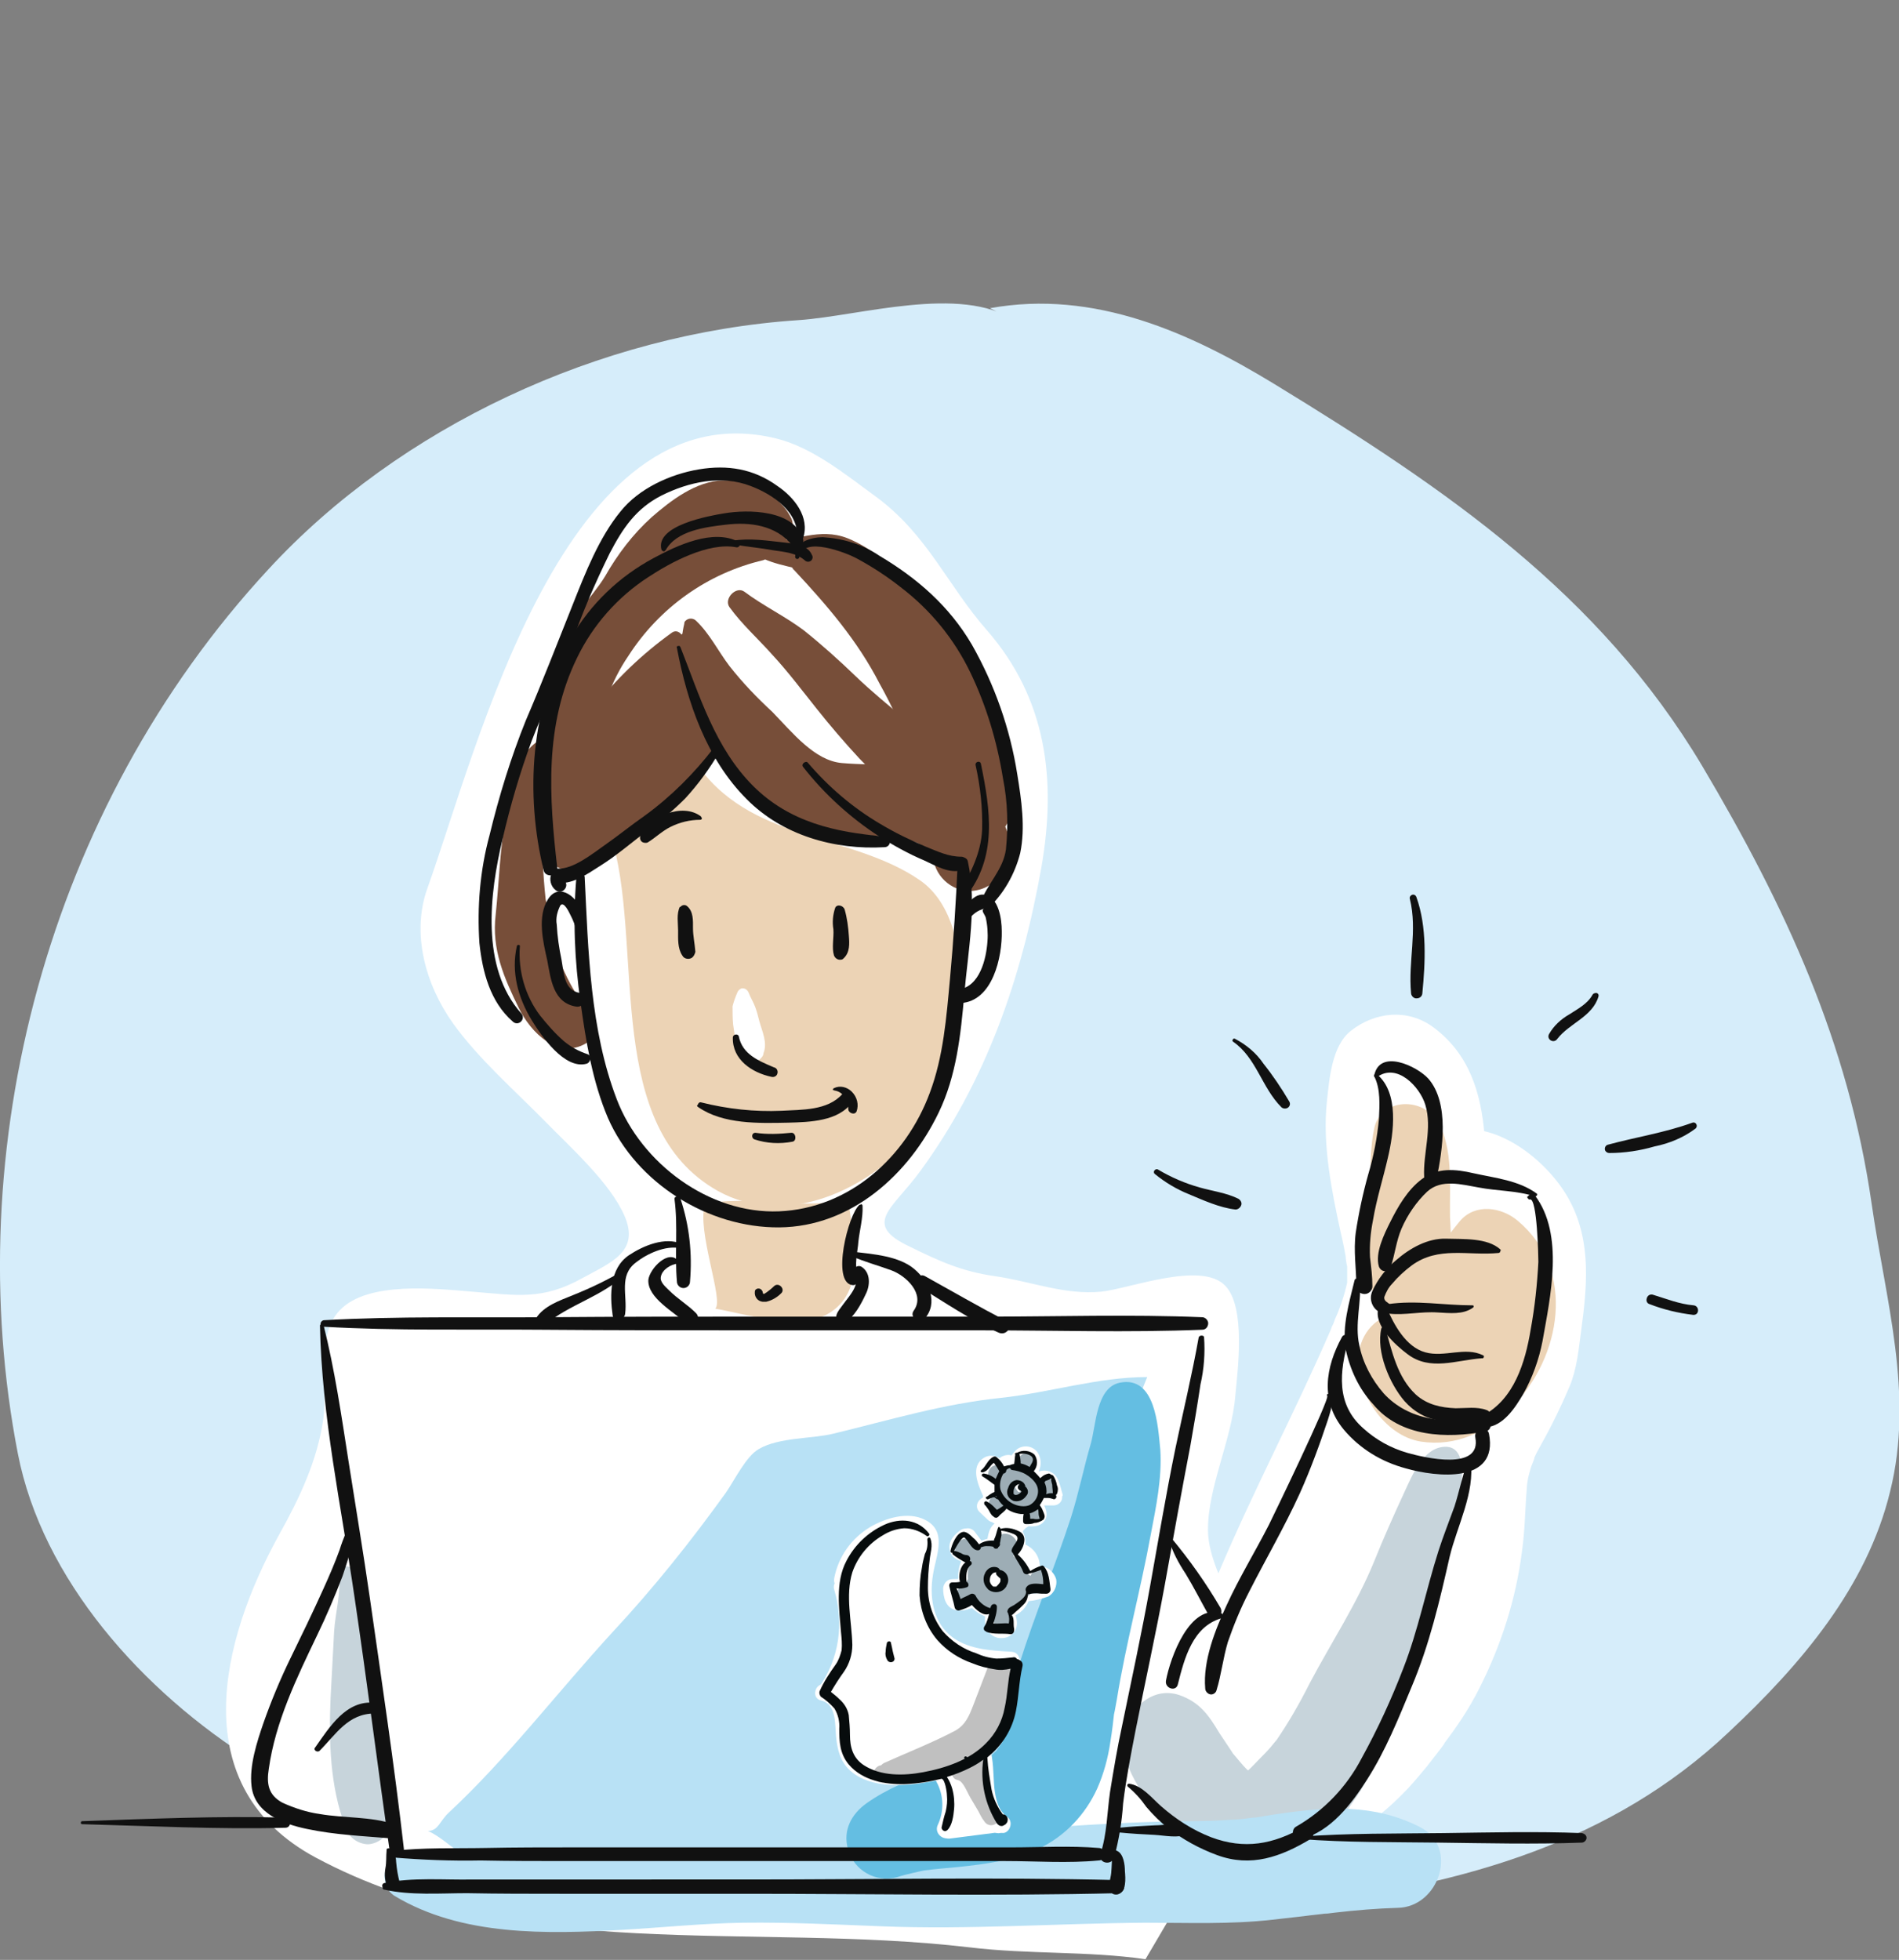 <?xml version="1.0" encoding="utf-8"?>
<!-- Generator: Adobe Illustrator 23.0.3, SVG Export Plug-In . SVG Version: 6.00 Build 0)  -->
<svg version="1.1" id="Layer_1" xmlns="http://www.w3.org/2000/svg" xmlns:xlink="http://www.w3.org/1999/xlink" x="0px" y="0px"
	 viewBox="0 0 319.2 329.4" style="enable-background:new 0 0 319.2 329.4;" xml:space="preserve">
<rect x="0" y="0" width="319.2" height="329.4" fill="#808080" stroke="none"/>
<style type="text/css">
	.st0{fill:#D6EDFA;}
	.st1{fill:#FFFFFF;}
	.st2{fill:#C7D4DB;}
	.st3{fill:#ECD3B5;}
	.st4{fill:#774E39;}
	.st5{fill:#B8E1F5;}
	.st6{fill:#64BEE2;}
	.st7{fill:#111111;}
	.st8{fill:#C0C0C0;}
	.st9{fill:#9DADB5;}
	.st10{fill:#070C0D;}
</style>
<g transform="translate(-144.115 -798.879)">
	<g transform="translate(144.115 798.879)">
		<path class="st0" d="M170.6,53.9c-9.1-6.1-26.1-0.8-36.3-0.1c-33.5,2.2-67.2,18-89.2,41.9C7.8,136-6.9,193.3,3,244.3
			c4.1,21.1,20.9,40,39.8,51.8c22.8,14.3,46.6,19.4,73.8,23.1c34,4.6,68.4,4.9,102.5,0.8c27-3.3,51.9-10.4,71.4-28.8
			c12.3-11.5,23.3-24.5,27.2-40.5c4.1-16.4-0.8-32.3-3.1-48.4c-3.9-27.1-14.5-50-28.5-73.6c-17.3-29-43-46.5-71.8-64.1
			c-14.1-8.6-30.3-16-47.9-12.8"/>
	</g>
	<g transform="translate(181.858 820.765)">
		<path class="st1" d="M165.8,288.7c5.4,2.5,11.9-6.3,13.1-10.7c1.7-6.5-1.6-13.3-3.8-19.1c-2.6-6.9-9.8-16.4-9.8-23.7
			c0-7.2,4-15.1,4.6-22.5c0.4-4.4,1.8-14.9-1.7-18.5c-4-4.2-16.1,0.5-20.8,1c-6.2,0.6-11.7-1.7-17.9-2.6c-5.6-0.8-9.3-2.5-14.4-5
			c-8-3.8-2.8-6.3,1.8-12.6c11.2-15.3,17.1-32.6,20.4-51.1c2.6-14.9,0.8-28.4-9.1-39.8c-6.7-7.6-10-16.1-18.7-22.5
			c-5.2-3.8-10.7-8.3-16.8-9.8c-35.5-8.6-50.1,51.9-58.6,75.6c-2.7,7.5-0.4,16.1,4.3,22.7c4.3,6,10.5,11.4,15.6,16.6
			c4.1,4.2,10.8,10.2,13.2,15.7c2.7,6.1-2.3,7.9-7,10.5c-6.8,3.8-11.1,2.9-18.6,2.3c-6.1-0.5-17.5-1.8-22.2,3.1
			c-4.2,4.3-2,12.7-2.8,18.3c-1,7-4,13.3-7.4,19.4c-9.9,17.9-16,42.4,6.1,54.3c33.8,18.1,73.2,10.8,109.9,15.1
			c9.9,1.2,20,0.6,29.6,2"/>
		<path class="st1" d="M180.8,281.8c-0.2,0.1-0.3,0.1-0.5,0.1c-3,0.6-3.3,4.3-1.7,6.3l0.1,0.1c1,1,2.4,1.3,3.7,1
			c6.7-1.8,12-5.8,16.7-10.8c1-1.1,2-2.3,3-3.5c0.7-0.9,1.4-1.8,2.1-2.7c0,0,1.6-2.1,0.6-0.9c2.3-3,4.4-6.1,6.1-9.5
			c3.7-7.3,6.2-15.1,7.2-23.2c0.5-3.5,0.5-7,0.8-10.5c0.2-2.8-0.3,1.8,0.1-1c0.1-0.9,0.4-1.7,0.6-2.5c0.1-0.2,1.1-2.8,0.3-1
			c0.4-1,0.9-1.9,1.4-2.8c1.8-3.2,3.4-6.5,4.8-9.8c1.2-2.9,1.5-6.1,1.9-9.1c1-7.4,1.8-15-1.8-21.9c-3.1-6-10.7-12.5-17.8-12.2
			c-1.6,0.1-3.3,0.5-4.8,1.1c-0.5,0.2-1,0.3-1.4,0.5l9.4,5c0.2,1.6,0.2,1.8,0.2,0.8c-0.1-2.1,0.2-4.2,0-6.3
			c-0.6-7.3-2.6-13.8-8.7-18.3c-4.3-3.1-9.7-2.5-13.7,0.6c-3.3,2.5-3.7,8.2-4.1,11.9c-0.8,7.2,0.8,15.1,2.3,22
			c0.4,1.6,0.7,3.3,1,4.9c-0.4-2,0,0.6,0.1,0.9c0,0.8,0,1.7,0,2.5c-0.1,2.7,0.4-1.7-0.2,1c-0.2,0.9-0.5,1.8-0.8,2.7
			c-0.3,0.8-0.6,1.7-1,2.5c-0.2,0.6-0.4,1.1-0.7,1.7c0.3-0.8,0.3-0.7-0.1,0.3c-5.9,13.6-12.9,26.8-18.7,40.5
			c-5.7,13-9.6,26.7-11.6,40.8c-1,6.6,3.5,12.7,10.1,13.7c0.4,0.1,0.8,0.1,1.1,0.1c4.9,0.4,9.3-3,12.7-6.1
			c6.2-5.9,10.6-13.4,14.2-21.1c5.8-12.3,9.7-25.3,14-38.2c2.1-6.3,4.5-12.4,6.3-18.8c2-6.8,3.2-13.9,3.6-21
			c0.3-5.1-4.5-9.4-9.4-9.4c-5.4,0-9,4.3-9.4,9.4c-0.1,0.9-0.1,1.8-0.2,2.7c0,0.2-0.4,3.1-0.1,1.1c-0.3,1.8-0.6,3.5-1,5.3
			c-0.8,3.8-1.8,7.5-3,11.2c-2.3,7.1-4.9,14.2-7.2,21.3c-2.3,7.1-4.6,14.1-7.3,21c-0.3,0.8-0.7,1.7-1,2.5c-0.1,0.4-0.3,0.7-0.4,1
			c-0.7,1.6-1.5,3.2-2.2,4.9c-1.3,2.9-2.8,5.6-4.5,8.3c-0.3,0.5-0.6,0.9-0.9,1.3c-0.2,0.3-0.4,0.6-0.6,0.9c-1,1.3,1.5-1.9,0.4-0.6
			c-1.3,1.6-2.6,3.2-4.1,4.6c-0.7,0.7-1.3,1.3-2.1,1.8c2.5-2,0.4-0.4-0.4,0l1.6-0.7c-0.9,0.2-0.4,0.2,1.6-0.1l-0.3,0
			c1.3,0,2.6,0.3,3.7,1l1.4,1.1c1.1,1.5,1.4,1.9,0.9,1.1c0.6,1,0.9,2.2,0.9,3.4c0-0.3,0-0.6,0-0.9c0.1-1.9-0.4,2.4,0,0.3
			c0.1-0.6,0.2-1.2,0.3-1.7c0.2-1,0.4-2,0.6-2.9c0.7-3.4,1.2-6.8,2.1-10.1c1.9-7.2,4.4-14.2,7.3-21c-0.7,1.7,0.4-1,0.5-1.1
			c0.4-0.8,0.7-1.6,1.1-2.5c0.8-1.9,1.7-3.8,2.6-5.7c1.7-3.8,3.5-7.5,5.2-11.3c3.5-7.8,7.3-15.5,10.4-23.5c1.7-4,2.5-8.3,2.6-12.7
			c0-4.4-1.2-8.8-2.2-13.1c-0.4-1.9-0.7-3.8-1-5.7c0.3,2.2,0-0.5-0.1-0.8c-0.1-1.1-0.2-2.2-0.2-3.3c-0.1-1.9-0.1-3.8,0.1-5.7
			c-0.2,2.2,0.1-0.2,0.2-0.6c0.1-0.4,0.2-0.9,0.4-1.3c-0.7,1.4-0.9,1.8-0.5,1.1l-3.3,3.3l-6,0.8c0.8,0.3,0.6,0.2-0.8-0.3
			c1.6,0.7-1.6-1.5-0.3-0.2c-1.7-1.8-0.7-0.8-0.3-0.1c0.9,1.7-0.7-2-0.1-0.1c0.4,1.1,0.6,2.3,0.8,3.4c0.4,2-0.2-2.2,0-0.2
			c0.1,0.7,0.1,1.3,0.1,2c0.1,2.7-0.2,5.1,0.3,7.9c1.1,5.7,6.6,9.5,12.3,8.5c0.2,0,0.3-0.1,0.5-0.1c1-0.3,1.9-0.6,2.9-1
			c1.9-0.7,1.8,0.3-2.7-0.3c0.7,0.1,2.1,0.9,0-0.1c0.6,0.3,1.1,0.6,1.6,1c-1.9-1.3-0.1,0,0.3,0.3c0.5,0.5,1,1,1.4,1.5
			c-1.6-1.8,0.1,0.2,0.4,0.7c1,1.7-0.7-2.2-0.1-0.1c0.2,0.5,0.5,2.6,0.1,0.1c0.1,1.4,0.2,2.9,0.1,4.3c0,1.5-0.2,3-0.4,4.5
			c-0.3,2.5,0.3-1.9-0.1,0.5c-0.1,0.9-0.3,1.8-0.4,2.6c-0.2,1.5-0.6,2.9-1,4.3c-0.8,2.4,0.8-1.6-0.3,0.7c-0.3,0.7-0.7,1.4-1.1,2.1
			c-2,3.4-3.7,7-5.1,10.8c-1.3,3.7-1.5,7.9-1.8,11.9c-0.1,1.7-0.2,3.5-0.3,5.2c-0.1,0.9-0.2,1.8-0.3,2.7c-0.1,1.1-0.2,1.2,0,0.2
			c-0.1,0.6-0.2,1.1-0.3,1.7c-0.6,3.4-1.5,6.7-2.7,10c-1,2.7,0.6-1.2-0.4,1.1c-0.3,0.7-0.6,1.4-0.9,2.1c-0.9,2.1-1.7,4.2-2.6,6.3
			c0.7-1.6-0.4,0.8-0.4,0.9c-0.2,0.5-1.7,3.8-1,2.1c-0.6,1.4-1.3,2.8-2.1,4.2c-1.5,2.9-3.3,5.8-5.3,8.4c-1.7,2.3-3.7,4.9-5.6,7.2
			l3.7-1l-0.1,0c0.6,2.1,1.1,4.2,1.7,6.3c0.1-0.1,0.2-0.3,0.4-0.4C186.4,285.2,184.5,280.7,180.8,281.8L180.8,281.8z"/>
	</g>
	<g transform="translate(199.578 991.043)">
		<path class="st2" d="M1.5,72.3c0.4,3.3-0.6,6.5-0.8,9.7c-0.2,3.8-0.4,7.6-0.6,11.3c-0.3,7.2-0.1,14.8,2.5,21.6
			c0.5,1.7,2,2.8,3.7,2.9c1.9,0,4.1-1.8,3.9-3.9c-0.8-7.2-1.9-14.3-2.5-21.5c-0.6-6.6,0.3-15.1-3.8-20.8C3.2,70.8,1.3,70.9,1.5,72.3
			L1.5,72.3z"/>
		<path class="st2" d="M187.3,51c-3.5,0.2-5.3,4.6-6.6,7.4c-1.8,3.9-3.6,7.9-5.2,11.9c-2.9,7.1-7.2,13.6-10.8,20.4
			c-1.7,3.4-3.6,6.7-5.8,9.9c0.9-1.2-0.8,0.9-0.8,0.9c-0.6,0.7-1.3,1.4-1.9,2s-1.3,1.4-2,2c-0.3,0.3-0.7,0.6-1.1,0.9
			c0.8-0.6,0.8-0.7,0.1-0.1c-1.7,1.1,1.6-0.4-0.3,0.1c0.7-0.2,1.4-0.2,2.1,0c1,0.5,1.1,0.5,0.2,0c1.4,0.9-0.8-0.9-1.1-1.2
			c-0.8-0.8-1.4-1.6-2.1-2.4c-1.7-2,0.8,1.2-0.7-1c-0.6-0.9-1.2-1.8-1.8-2.7c-1.8-3-3.3-5.2-6.8-6.4c-4.1-1.3-7.5,1.6-8.9,5.1
			c-2.1,5.2,2.8,11.7,5.8,15.6c3.8,5,7.8,9.3,14.4,9.7c5.3,0.4,10.3-3.6,13.7-7.2c3.4-3.6,6.2-7.7,8.3-12.1
			c2.3-4.5,3.9-9.3,5.7-14.1c0.7-1.8,1.6-3.7,2.5-6c0.9-2.3,1.6-4.7,2.2-7.1c1.3-4.6,1.9-9.3,2.8-13.9
			C189.6,60.4,192.3,50.7,187.3,51L187.3,51z"/>
	</g>
	<g transform="translate(247.239 875.819)">
		<path class="st3" d="M0,65c4.9,18.4-1.5,47.5,17.5,58.2c11.5,6.4,25.6-0.1,33.8-10.1c7.6-9.2,11.1-34.6,0.2-42.1
			c-11.6-8-28.9-6.4-37.8-20C9.7,56.2,5.1,60.9,0,65z"/>
		<g transform="translate(124.805 57.545)">
			<path class="st3" d="M8,54.6c1.8,6-0.3,16.2,1.1,23.5c3.2,17.4,6.2,4.8,12.9-2.7c14.7,12-11.8,37.9-14.8,17.9"/>
			<path class="st3" d="M3.1,55c-0.7,3-0.6,6.3-0.8,9.3c-0.2,3.1-0.5,6.3-0.5,9.4c0,5.4,1.1,13.2,5,17.4c3.9,4.2,10,2.8,13.3-1.3
				c1.4-1.7,2.6-3.6,3.8-5.4c0.6-0.9,1.2-1.7,1.8-2.6c1-1.5-0.9,1.1,0.2-0.3c0.3-0.4,0.7-0.8,1-1.2h-9.7c0.5,0.4,2.4,2.6,1.2,1
				c0.4,0.5,1.5,3,0.7,1c0.2,0.6,0.7,3.3,0.4,0.9c0.1,0.8,0.1,1.6,0,2.4c0.2-2.4-0.1,0.3-0.3,0.9c-0.1,0.4-0.3,0.8-0.4,1.2
				c-0.5,1.4,0.7-1.5,0.1-0.1c-0.4,0.8-0.8,1.5-1.2,2.2c-0.2,0.3-0.5,0.7-0.7,1c1.3-1.8,0.1-0.2-0.2,0.1c-0.5,0.6-1.1,1.1-1.7,1.7
				c-1.1,0.9,1.4-1,0.3-0.2c-0.3,0.2-0.6,0.4-0.9,0.6s-0.6,0.3-0.9,0.5c-1.2,0.6,1.7-0.7,0.5-0.2c-0.3,0.1-0.6,0.2-0.9,0.3
				c-1.2,0.3,2.2-0.1,0.4-0.1c-0.6,0-1.7-0.3,0.8,0.1c-0.6-0.1-1.6-0.6,0.7,0.4c-0.3-0.1-0.5-0.3-0.7-0.4c1.8,1.2,1.1,0.8,0.6,0.3
				c1.4,1.5,0.7,1,0.4,0.4c-0.3-0.5-0.7-1.7,0.1,0.4c-0.4-1-0.6-2.1-1-3.1c-1.3-3-3.4-5.3-6.9-5.3c-4.1,0-6.9,3.3-7.2,7.2
				c-0.4,6,4.3,13.3,10.5,14.3c5.9,0.9,11.2-1.6,15.3-5.8c8.3-8.3,10.9-23,1-31.3c-2.7-2.3-7.1-3-9.7,0c-2.3,2.8-4.5,5.8-6.4,8.9
				c-0.4,0.6-0.8,1.2-1.2,1.7c1.3-1.8,0.2-0.3-0.2,0.1c1.5-1.4,3.9-1.7,6.4-0.5c0.7,0.4,1.3,1,1.7,1.8c-0.2-0.3-0.4-0.6-0.5-0.9
				c0.9,1.9-0.2-0.9-0.3-1.4c-0.3-1.3-0.6-2.6-0.8-3.9c-0.1-0.8-0.2-0.9,0-0.3c-0.1-0.7-0.1-1.5-0.2-2.2c-0.1-1.3-0.1-2.6-0.2-3.9
				c-0.1-5.2,0.6-11.6-2.1-16.2C10.8,49.7,4.2,50.3,3.1,55L3.1,55z"/>
		</g>
		<path class="st3" d="M15.4,125.5c-1.5,4.2,3.2,16.2,1.7,17.5c5.1,0.9,13.9,3.7,18.9,0.9c6.7-3.8,4.3-12.8,3.4-19.4
			C32.2,126.7,21.9,123.7,15.4,125.5z"/>
	</g>
	<g transform="translate(227.231 828.622)">
		<path class="st4" d="M31.9,75.1c-1.5,6.3,0.8,12.1,3.8,17.6c3,5.6,7.3,10.4,12.5,14c4.9,3.4,10.9,3.7,16.7,4.1
			c2.1,0.1,4.1,0.4,6.1,1.1c0.6,0.3,1.1,0.6,1.6,1c-1-0.7,0.7,0.6,0.7,0.6c1.3,1.2-0.2-0.6,0.6,0.8c-0.2-0.3-0.3-1.8-0.2-0.4
			c0.1,3.4,3,6.2,6.4,6.1c2.1-0.1,4-1.2,5.1-2.9c4.8-7.1-3.4-14.3-9.4-16.6c-5.5-2.1-11.6-1.5-17.4-2c-4.6-0.4-8.3-5.1-11.7-8.6
			c-2.6-2.4-5-4.9-7.2-7.7c-1.9-2.5-3.3-5.4-5.6-7.6c-0.5-0.5-1.3-0.5-1.8,0C32,74.7,31.9,74.8,31.9,75.1L31.9,75.1z"/>
		<path class="st4" d="M39.5,72.3c2.1,2.9,4.8,5.3,7.2,8c2.6,2.8,5,6,7.4,9c2.3,2.9,4.7,5.7,7.2,8.4c2.6,2.6,4.9,5.4,6.9,8.4
			c1.6,2.8,5.2,3.7,8,2.1s3.7-5.2,2.1-8c-0.3-0.4-0.6-0.8-0.9-1.2c-5-5.6-11.3-9.9-16.7-15.1c-2.8-2.7-5.7-5.3-8.7-7.7
			c-3.2-2.4-6.8-4.1-10-6.5C40.6,68.7,38.5,70.9,39.5,72.3L39.5,72.3z"/>
		<path class="st4" d="M50.4,66.1C55.9,72,61,77.9,64.7,85.1c1.9,3.4,3.6,7,4.9,10.6c1.1,3.7,2.1,7.5,2.8,11.4
			c1.1,5.4,8.8,7.3,12.5,3.3c4.8-5.2,2-12.5-0.7-18.1c-2.3-4.5-5.2-8.8-8.5-12.7c-5.8-7.1-14.8-13.8-23.9-15.9
			C51,63.5,50.2,64,50,64.8C49.9,65.3,50,65.8,50.4,66.1L50.4,66.1z"/>
		<path class="st4" d="M45.3,64.2c3.4,1.5,7.1,1.5,10.4,3.4c3.2,1.8,5.6,5.5,7.8,8.2c2.5,3.1,5.3,6.1,7.2,9.5
			c1.8,3.2,2.7,6.9,4.3,10.2c1.1,1.9,3.3,2.8,5.4,2.2c2.7-0.8,3.7-3.3,3.3-5.9c-1.4-9.3-7.3-16.1-13.6-22.7
			c-3.3-3.5-6.3-6.6-10.8-8.4c-4.7-1.8-8.7,0.5-13.3,0.6C44.6,61.3,43.8,63.5,45.3,64.2L45.3,64.2z"/>
		<path class="st4" d="M31.1,77.3c-1.2,2.4-3.2,4.4-4.5,6.7c-1.7,2.7-3.6,5.2-5.6,7.7c-1.9,2.5-3.7,5-5.6,7.5
			c-1.3,1.5-2.4,3-3.5,4.6c-0.7,1.2-0.5,3.2-1.3,4.3l2-1.2c-2.3,0.9-3.4,1.9-4.2,4.2c-1.2,3.5,2.4,5.9,5.4,5.4
			c2.5-0.4,3.4-2,4.3-4.1l-1.2,2c1-0.9,2-1.7,3.1-2.4c1.9-1.5,3.6-3.4,4.9-5.4c2.1-3.1,4-6.3,5.6-9.6c1.8-3.3,3.1-6.8,3.9-10.5
			c0.6-2.9,0.7-6.6-0.8-9.2c-0.4-0.7-1.3-0.9-2-0.5C31.4,76.9,31.2,77.1,31.1,77.3L31.1,77.3z"/>
		<path class="st4" d="M21.8,109.6c3.6,0.7,6.2-2.4,8.6-4.5c3.9-3.4,7.8-6.7,6.5-12.3l-0.4,2.9l0.3-0.6c1.2-2,0.5-4.5-1.5-5.7
			s-4.5-0.5-5.7,1.5c-0.8,1.3-0.8,2.9,0,4.2l0.3,0.6l-0.4-2.9c-1.2,2.6-2.6,5.1-4.3,7.4c-1.5,2.1-2.5,4.9-4.3,6.7
			c-0.7,0.7-0.6,1.7,0,2.4C21.3,109.3,21.6,109.5,21.8,109.6L21.8,109.6z"/>
		<path class="st4" d="M29.8,76.6c-5,3.6-9.4,7.8-13.1,12.6c-4.1,5.6-7.6,11.1-7.6,18.3c0,3.1,2.5,5.6,5.6,5.6c2.8,0,6-2.6,5.6-5.6
			c-0.7-5.1,1.7-9.7,3.5-14.4c2.1-5.2,3.5-10.4,7.5-14.5C32.4,77.6,31,75.7,29.8,76.6L29.8,76.6z"/>
		<path class="st4" d="M45.1,62.1c-12-2.9-22,4.5-29,13.5c-4,5.1-6.6,11.1-7.6,17.5c-0.6,3.2-0.7,6.5-0.3,9.7
			c0.4,3.5,0.8,7.4,4.2,9.3c1.7,0.9,4.4,0.6,5.3-1.4c1.3-3,0.5-5.3,0-8.4c-0.3-2.4-0.4-4.8-0.3-7.2c0.4-5.2,2.1-10.2,5.1-14.6
			c5.2-8.1,13.3-13.9,22.7-16.1c0.6-0.2,1-0.8,0.8-1.5C45.7,62.5,45.4,62.2,45.1,62.1L45.1,62.1z"/>
		<path class="st4" d="M49.7,57c-1.9-3.6-6.8-6.1-11.3-6c-4.5,0.1-8.8,3.4-12,6.2c-3.1,2.8-5.7,6.2-7.8,9.9
			c-2.3,3.8-6.2,6.9-6.2,11.6c0,2.3,2.4,3.3,4.3,2.5c3.2-1.5,5.6-4.7,8.3-7c1.3-1.1,2.7-2.1,3.9-3.2c1.4-1.2,2.4-3,3.7-4.3
			c1.8-1.8,5.6-2.9,7.5-3.6c1.6-0.6,3.3-0.8,5-0.7c1.9,0.2,3.7-0.7,4.6-2.3C50.3,59.1,50.3,58,49.7,57L49.7,57z"/>
		<path class="st4" d="M7.2,94.9C3.5,97.4,2.8,103,2,107c-1.1,5.7-1.2,11.3-1.8,17c-0.7,5.8,1.4,10.6,3.9,15.7
			c2,4.1,6.6,8.7,11.3,5.9c1.6-1,2.1-3,1.1-4.6c-0.1-0.2-0.3-0.4-0.5-0.6c-1.7-2-3.1-4.3-4.2-6.7c-0.9-1.9-1.6-3.8-2.2-5.8
			c-0.2-1-0.3-1.9-0.3-2.9c-0.1-1.3-0.5-2.5-0.7-3.6C7.7,112.9,7.8,104.4,9,96c0-0.6-0.5-1.2-1.2-1.2C7.6,94.8,7.4,94.9,7.2,94.9
			L7.2,94.9z"/>
	</g>
	<g transform="translate(208.751 979.42)">
		<path class="st5" d="M7.3,127.2c1.8-0.1,1.9-1.6,3.5-3.1c9.7-9,18.4-20.4,27.5-30.3c6.9-7.4,13.2-15.3,19.1-23.5
			c1.5-2.2,3.4-6.1,5.5-7.3c3.4-2,9-1.7,12.6-2.6c9.5-2.3,18.4-5,28.1-6c8.3-0.9,16.3-3.5,24.6-3.5c-3.4,7.9-4.5,17.1-6.2,25.6
			c-2.2,11.4-4.6,22.9-6.1,34.5c-0.5,4.1,0.3,11.6-2.8,14.7c-1,1-3,0.8-4.2,1c-5.5,0.9-11.5,1.1-17.1,1.9
			c-22.5,3.2-45.2,4.6-67.9,4.2c-3.3,0-7.6,0.5-10.6-1.5C11.6,130.2,9.1,127.9,7.3,127.2z"/>
		<g transform="translate(0 72.408)">
			<path class="st5" d="M3.4,62.6c14.1,4.7,31.7,3.1,46.1,1.5c17.8-2,35.4,0,53.3-1.3c12.5-0.9,24.9-1,37.4-1.1
				c9.8-0.1,20.2-3.7,30-1.3"/>
			<path class="st5" d="M1.7,65.7c11.3,6.8,25.6,6.4,38.3,5.7c6.8-0.4,13.5-1.1,20.3-1.2c7.7-0.1,15.5,0.3,23.2,0.6
				c14.8,0.6,29.6-0.5,44.4-0.6c7.1,0,14.2,0.3,21.3-0.5c1.8-0.2,3.6-0.4,5.3-0.6c1.4-0.2,2.8-0.3,4.1-0.5c-1.8,0.3,1.1-0.1,1.2-0.1
				c3.5-0.4,7-0.7,10.5-0.8c6.9-0.1,10.4-10.2,3.7-13.6c-7.7-3.9-15.4-3.4-23.7-2.2c-1.5,0.2-2.9,0.5-4.4,0.7
				c1.8-0.3-1.1,0.1-1.2,0.1c-0.9,0.1-1.7,0.2-2.6,0.2c-3.8,0.3-7.6,0.2-11.3,0.3c-15.1,0.4-30.2,2-45.3,2.4
				c-7.4,0.2-14.8,0.2-22.2,0.6C56,56.6,49,57.6,42.4,58.4c-12.9,1.5-26,1.8-39,0.6C-0.2,58.7-1.2,63.9,1.7,65.7L1.7,65.7z"/>
		</g>
	</g>
	<g transform="translate(286.151 980.164)">
		<path class="st6" d="M46.2,51.1c-4,0.8-4,7.2-4.9,10.3c-1.2,4.1-2,8.2-3.3,12.3c-2.7,8.3-6.1,16.4-8.7,24.7
			c-1.3,4-1.5,8.1-2.5,12.1c-0.1,0.5-0.3,0.9-0.4,1.3c0.4-1,0.4-1.1,0-0.2c-0.3,0.5-2,2.7-0.4,0.8c-0.4,0.5-2.4,2.1-0.3,0.6
			c-0.8,0.6-1.6,1-2.4,1.4c-2.2,1.1,0.9-0.3-0.6,0.2c-0.7,0.3-1.5,0.5-2.3,0.7c-1.8,0.5-3.6,0.9-5.4,1.4c-4.1,1-8,2.7-11.4,5.1
			c-2.5,1.8-4,4.5-3.1,7.7c1,3.6,4.7,5.7,8.3,4.7c0.9-0.3,1.7-0.5,2.6-0.7c0.4-0.1,0.9-0.2,1.3-0.3c0.3-0.1,2.5-0.4,0.6-0.1
			c1.9-0.3,3.8-0.4,5.7-0.6c4.8-0.5,9.2-1.1,13.6-3.1c4.4-2.1,7.8-5.7,9.8-10.1c1.1-2.5,1.8-5.1,2.2-7.8c0.3-1.8,0.5-3.6,0.7-5.4
			c-0.3,2.2,0.3-1.3,0.4-1.8c1.5-9.3,4-18.4,5.7-27.7c0.9-4.7,1.9-9.5,1.6-14.2C52.6,58.4,52.2,49.9,46.2,51.1L46.2,51.1z"/>
	</g>
	<g transform="translate(267.247 914.001)">
		<path class="st1" d="M1.8,52c0,3.5,0.9,6.2,1.7,9.4"/>
		<path class="st1" d="M0.8,51.7c-0.3,0.7-0.6,1.5-0.8,2.3C0,55,0,56.1,0.1,57.1c0.3,2,0.5,4.3,2,5.7c0.8,0.7,2,0.7,2.7-0.1
			c0.2-0.2,0.4-0.5,0.4-0.8c0.7-1.8-0.2-3.6-0.7-5.4c-0.2-0.8-0.4-1.6-0.7-2.4c-0.3-0.8-0.8-1.6-1.1-2.4c-0.2-0.5-0.7-0.8-1.2-0.7
			C1.2,51.1,0.9,51.4,0.8,51.7L0.8,51.7z"/>
	</g>
	<g transform="translate(157.698 826.364)">
		<path class="st7" d="M83.3,120c-0.6,7-0.3,14,0.7,21c0.9,6.5,2,13.3,4.6,19.4c4.8,11,16.9,18.5,28.8,18.4
			c12.1-0.1,21.8-8.9,26.8-19.3c3-6.2,3.7-13.1,4.3-19.8c0.6-7.2,2.2-15.2,0.6-22.4c-0.2-1-1.6-0.7-1.7,0.2
			c-0.3,6.6-0.7,13-1.3,19.5c-0.6,6.5-1.1,13.1-3.4,19.2c-4,10.8-13.5,19.4-25.3,19.9s-23.2-8.1-27.3-18.8
			c-4.5-11.7-4.8-25-5.4-37.3c0-0.4-0.3-0.6-0.7-0.6C83.6,119.4,83.3,119.7,83.3,120L83.3,120z"/>
		<path class="st7" d="M148.7,128.1c0.4-1.1,1.3-2.1,2.4-2.6c0.3-0.1,0.5-0.2,0.8-0.3c-0.7,0.3,0,0.9,0.2,1.5c0.3,1.3,0.4,2.7,0.3,4
			c-0.2,3-1.3,7.6-4.8,8.1c-1.3,0.2-1,2.4,0.3,2.3c5.4-0.3,7-7.8,6.9-12.1c0-2-0.5-5.7-2.9-6.1c-2.2-0.4-4.3,3.2-3.7,5.1
			C148.2,128.2,148.6,128.3,148.7,128.1L148.7,128.1z"/>
		<path class="st7" d="M84.1,132.3c1.9-1.4,0.6-5.4-0.1-7.1c-0.9-2.2-3.8-4.3-5.5-1.5c-1.8,2.9-0.8,7.1-0.1,10.2
			c0.6,3.2,1,7.2,4.9,7.8c1.5,0.2,2.1-2.1,0.6-2.3c-2.7-0.4-2.7-3.4-3.1-5.6c-0.4-1.9-0.7-3.9-0.8-5.9c-0.2-1.1,0.1-2.2,0.6-3.2
			c0.6-0.8,1.5,1.2,1.7,1.6c0.9,1.7,1.4,3.7,1.4,5.6c0,0.2,0.1,0.3,0.3,0.3C84,132.4,84.1,132.3,84.1,132.3L84.1,132.3z"/>
		<path class="st7" d="M100.2,81.4c1.7,9.1,5,18.7,11.7,25.4c6,6.1,14.8,8.6,23.2,8.1c0.5,0,0.9-0.4,0.9-0.9c0-0.5-0.4-0.9-0.9-0.9
			c-8.3-0.7-16-2.4-22.1-8.5c-6.4-6.4-9-15.2-12.2-23.3c-0.1-0.2-0.2-0.3-0.4-0.2C100.2,81.1,100.1,81.2,100.2,81.4L100.2,81.4z"/>
		<path class="st7" d="M121.4,101.4c3.6,4.6,7.9,8.5,12.8,11.7c2.4,1.5,4.9,2.9,7.5,4c2,0.9,4.4,2.4,6.6,1.6
			c0.6-0.2,0.9-0.8,0.7-1.4c-0.1-0.5-0.6-0.8-1-0.8c-2.2,0-4-0.9-6-1.7c-2.6-1.1-5.1-2.3-7.6-3.8c-4.6-2.7-8.7-6.2-12.2-10.3
			C121.9,100.3,121,100.9,121.4,101.4L121.4,101.4z"/>
		<path class="st7" d="M110.6,63.6c-4.3-2.3-10.4,0.6-14.3,2.7c-5.8,3.1-10.6,7.7-13.9,13.4c-6.9,11.4-7.7,26.4-4.6,39.1
			c0.3,1.3,2.5,1,2.3-0.3c-1.4-12.1-2.2-24.1,3.3-35.4c2.7-5.6,6.9-10.3,12-13.6c3.8-2.5,10.1-5.9,14.8-5
			C110.7,64.6,111.1,63.8,110.6,63.6L110.6,63.6z"/>
		<path class="st7" d="M106.4,98.2c-3.3,4.3-7.2,8.2-11.6,11.4c-2.3,1.6-4.5,3.4-6.8,5c-2,1.4-5.2,4-7.8,3.9c-0.5,0-1,0.4-1.1,0.9
			c-0.4,0.9-0.1,2.1,0.7,2.7c0.4,0.4,1.1,0.4,1.5-0.1c0.3-0.3,0.4-0.8,0.2-1.2c0-0.3,0-0.5,0-0.8l-1.1,0.9c2.4,0.2,4.9-1.6,6.8-2.8
			c2.9-1.8,5.5-4.1,8.2-6.1c2.2-1.6,4.3-3.4,6.2-5.3c2.2-2.4,4.1-5,5.8-7.9C107.5,98.4,106.8,97.8,106.4,98.2L106.4,98.2z"/>
		<path class="st7" d="M104.2,109.7c-3.1-2.3-8.5,0-10.1,3.2c-0.2,0.4-0.1,1,0.4,1.2c0.3,0.1,0.6,0.1,0.8,0c1.3-0.8,2.4-1.9,3.8-2.6
			c1.6-0.8,3.3-1.2,5-1.2c0.2,0,0.3-0.1,0.3-0.3C104.3,109.9,104.3,109.8,104.2,109.7L104.2,109.7z"/>
		<path class="st7" d="M130.1,114.1c0.6,0.3,1.2,0.5,1.9,0.6c0.3,0.1,0.5-0.1,0.6-0.4c0.1-0.2-0.1-0.5-0.3-0.6
			c-0.6-0.1-1.1-0.3-1.6-0.5C130,113.1,129.5,113.9,130.1,114.1L130.1,114.1z"/>
		<path class="st7" d="M98.3,65c1.8-3.3,6.7-3.9,10.1-4.3c4.1-0.5,8.5,0.1,11.2,3.5c0.7,0.9,2.1-0.1,1.8-1.1
			c-1.5-4.9-9.2-5-13.3-4.3c-2.4,0.4-11.6,2-10.5,6.1c0.1,0.2,0.3,0.3,0.5,0.3C98.1,65.1,98.2,65.1,98.3,65L98.3,65z"/>
		<path class="st7" d="M121.4,63c1.2-3.6-1.5-6.9-4.3-8.8c-4-2.9-8.4-3.6-13.2-2.8s-10.1,3.2-13.2,7.1c-3.6,4.4-5.9,10.3-8,15.6
			c-2.6,6.5-5.1,13-7.9,19.5c-2.5,6.2-4.5,12.7-6.1,19.3c-1.6,5.9-2.1,12-1.7,18.1c0.5,4.8,1.8,9.9,5.6,13.2c0.4,0.4,1,0.4,1.4,0
			c0.4-0.4,0.4-1,0-1.4c-6.8-7.7-5.3-20.1-3.1-29.3c1.3-5.6,2.9-11.1,4.9-16.5c2-5.3,4.6-10.3,6.5-15.7c1.8-5.4,4.1-10.7,6.6-15.8
			c2.2-4.2,4.4-7.5,8.7-9.7c4.6-2.3,10.1-3.5,15-1.6c3.7,1.4,8.2,4.4,7.8,8.9C120.4,63.4,121.2,63.5,121.4,63L121.4,63z"/>
		<path class="st7" d="M73.3,131.5c-1,4.4,0.2,8.7,2.5,12.5c1.6,2.6,5.5,8.3,9.2,7.3c0.7-0.2,0.9-1.3,0.2-1.6
			c-1.5-0.5-2.8-1.2-4-2.2c-1.5-1.3-2.8-2.8-4-4.3c-2.5-3.3-3.7-7.5-3.4-11.6C73.9,131.3,73.4,131.2,73.3,131.5L73.3,131.5z"/>
		<path class="st7" d="M40.2,195.3c0.3,15.3,3.6,30.5,5.8,45.6c2.1,14.2,3.9,28.4,5.9,42.6c0.2,1.4,2.6,1.1,2.4-0.3
			c-1.6-14-3.7-28-5.7-42c-1.1-7.7-2.4-15.4-3.6-23.1c-1.2-7.7-2.3-15.3-4.2-22.9c0-0.2-0.2-0.2-0.4-0.2
			C40.3,195.1,40.2,195.2,40.2,195.3L40.2,195.3z"/>
		<path class="st7" d="M187.9,197.3c-1.1,6.2-2.6,12.4-3.9,18.6c-1.6,7.8-2.9,15.6-4.3,23.4c-1.4,7.8-3.1,15.6-4.7,23.4
			c-0.8,3.7-1.4,7.3-2,11c-0.5,3.5-0.5,7-1.6,10.4c-0.5,1.5,1.8,2.1,2.3,0.6c0.8-3,1.3-6,1.5-9.1c0.5-4.1,1.3-8.2,2.1-12.3
			c1.6-8.1,3.4-16.2,4.9-24.4c1.4-7.8,2.8-15.6,4.3-23.4c0.6-3.4,1.2-6.9,1.7-10.3c0.6-2.6,0.8-5.3,0.6-8
			C188.7,196.9,188,196.9,187.9,197.3L187.9,197.3z"/>
		<path class="st7" d="M52.5,284.7c4.9,0.4,9.8,0.6,14.7,0.5c4.9,0.1,9.8,0.1,14.7,0.1c9.8,0,19.6,0,29.4,0h44.1
			c5.2,0,10.5,0.4,15.7-0.1c0.6,0,1.1-0.5,1-1.1c0-0.6-0.5-1-1-1c-4.8-0.4-9.9-0.1-14.7-0.1h-44.2c-9.8,0-19.6,0-29.4,0
			c-4.9,0-9.8,0-14.7,0.1c-5.2,0.1-10.5-0.1-15.7,0.5c-0.3,0-0.6,0.3-0.6,0.6C51.9,284.4,52.2,284.7,52.5,284.7L52.5,284.7z"/>
		<path class="st7" d="M51,290.1c4.4,1,9.4,0.6,13.9,0.6c5.3,0.1,10.5,0.1,15.8,0.1h31.5c20.7,0,41.4,0.4,62.1-0.1
			c0.6,0,1.1-0.5,1.1-1.1c0-0.6-0.5-1.1-1.1-1.1c-20.7-0.5-41.4-0.1-62.1-0.1H81.7c-5.3,0-10.5,0-15.8,0c-4.8,0.1-10.2-0.4-14.9,0.6
			c-0.3,0.1-0.4,0.4-0.3,0.6C50.7,289.9,50.8,290.1,51,290.1L51,290.1z"/>
		<path class="st7" d="M173.4,284.1c-0.1,1-0.1,2.1-0.2,3.2c-0.1,1.1-0.7,2.4,0,3.3c0.3,0.3,0.7,0.4,1.1,0.3
			c1.5-0.4,1.3-2.7,1.2-3.9c0-1-0.2-2.9-1.3-3.4c-0.3-0.2-0.7-0.1-0.8,0.2C173.4,283.9,173.4,284,173.4,284.1L173.4,284.1z"/>
		<path class="st7" d="M51.4,283.5c-0.1,1,0,2-0.2,3c-0.2,1.1-0.1,2.3,0.4,3.3c0.3,0.5,1,0.7,1.5,0.3c0.4-0.2,0.6-0.7,0.5-1.2
			c-0.3-1.1-0.5-2.3-0.6-3.5c0-0.9-0.4-1.7-1.1-2.2c-0.2-0.1-0.4,0-0.5,0.1C51.4,283.4,51.4,283.5,51.4,283.5L51.4,283.5z"/>
		<path class="st7" d="M40.9,195.5c12.1,0.7,24.3,0.4,36.4,0.5c12.5,0.1,24.9,0.1,37.4,0.1c12.1,0,24.3,0,36.4,0
			c12.4,0,25,0.4,37.4-0.1c0.6,0,1-0.5,1-1.1c0-0.5-0.5-1-1-1c-12.1-0.5-24.3-0.1-36.4-0.1c-12.5,0-24.9,0-37.4,0
			c-12.1,0-24.3,0-36.4,0.1c-12.4,0.1-25-0.2-37.4,0.5c-0.3,0-0.6,0.3-0.6,0.6C40.3,195.2,40.6,195.5,40.9,195.5L40.9,195.5z"/>
		<path class="st7" d="M217.8,153.6c3.4-2.6,7.3,1.6,8.2,4.6c1.2,4-0.4,8.1-0.2,12.1c0.1,1.2,1.9,1.5,2.1,0.3
			c1-4.8,2.2-12.7-1.4-16.8c-1.9-2.1-8.2-5.1-9.1-0.5c0,0.1,0.1,0.3,0.2,0.3C217.6,153.7,217.7,153.6,217.8,153.6L217.8,153.6z"/>
		<path class="st7" d="M217.4,153.4c1.1,2.1,0.9,4.9,0.8,7.2c-0.3,3.2-0.9,6.3-1.8,9.3c-0.9,3.2-1.6,6.5-2.1,9.8
			c-0.4,3.1,0.1,5.9,0.1,9c0,0.7,0.6,1.3,1.4,1.3c0.7,0,1.3-0.6,1.3-1.3c0-1.6-0.2-3.2-0.4-4.9c-0.1-2.1,0.1-4.2,0.5-6.2
			c0.6-3.6,1.7-7,2.5-10.5c1-4.2,1.9-10.9-1.8-14c-0.1-0.1-0.3-0.1-0.4,0C217.4,153.1,217.3,153.3,217.4,153.4L217.4,153.4z"/>
		<path class="st7" d="M244.7,173.1c-3-2.2-7-2.6-10.6-3.4c-3-0.7-6.1-1-8.7,1c-2.4,1.8-4,4.6-5.3,7.2c-1,2-2.6,5.2-1.9,7.5
			c0.2,0.5,0.7,0.9,1.3,0.7c0.3-0.1,0.6-0.4,0.7-0.7c0.7-2.1,0.9-4.3,1.8-6.4c1-2.3,2.5-4.5,4.3-6.2c2.4-2.2,5.8-1.2,8.7-0.7
			c3.1,0.6,6.4,0.5,9.4,1.5C244.8,173.6,244.9,173.2,244.7,173.1L244.7,173.1z"/>
		<path class="st7" d="M238.6,182.5c-2.2-2-6.3-1.7-9.1-1.8c-3.1-0.1-6.1,1.6-8.4,3.6c-1.7,1.4-3.1,3.2-4,5.2
			c-0.6,1.3-0.1,2.9,1.3,3.6c0.4,0.2,0.7,0.3,1.1,0.3c0.5,0,0.9-0.4,0.9-1c0-0.2-0.1-0.5-0.3-0.6c-0.4-0.4-1.1-0.6-1-1.3
			c0.3-0.8,0.7-1.6,1.3-2.2c1-1.2,2.1-2.2,3.3-3.1c4.5-3.3,9.5-1.6,14.6-2.1c0.1,0,0.3-0.1,0.3-0.3
			C238.7,182.6,238.7,182.6,238.6,182.5L238.6,182.5z"/>
		<path class="st7" d="M233.9,191.9c-4.8,0-9.4-0.9-14.2-0.2c-1,0.2-0.6,1.5,0.2,1.6c2.7,0.3,5.4-0.4,8.2-0.2c2,0.1,4.2,0.4,5.9-0.8
			c0.1-0.1,0.2-0.2,0.1-0.3C234.1,191.9,234,191.9,233.9,191.9L233.9,191.9z"/>
		<path class="st7" d="M235.7,200.3c-3-1.5-6.5,0.4-9.7-0.5c-3.3-0.9-5.3-4.7-6.5-7.5c-0.2-0.4-0.7-0.5-1.1-0.3
			c-0.2,0.1-0.3,0.3-0.3,0.4c-0.8,2.9,2.9,6.2,4.9,7.7c3.8,2.9,8.2,1,12.5,0.7C235.8,200.9,236,200.4,235.7,200.3L235.7,200.3z"/>
		<path class="st7" d="M218.6,195.8c-0.9,3.9,1.4,9.3,3.9,12.2c1.6,1.8,3.7,3,6.1,3.3c2.3,0.4,5.5,0.8,7.7-0.1
			c0.5-0.1,0.8-0.7,0.6-1.1c-0.1-0.3-0.3-0.5-0.6-0.6c-1.6-0.6-3.5-0.3-5.2-0.3c-2.5-0.1-4.8-0.6-6.7-2.3c-3.1-2.9-4-7.2-5.1-11.1
			c-0.1-0.2-0.3-0.3-0.5-0.3C218.8,195.5,218.7,195.6,218.6,195.8L218.6,195.8z"/>
		<path class="st7" d="M243.6,174.1c1.2-0.2,1.4,9.6,1.4,10.5c-0.2,3.8-0.6,7.6-1.3,11.4c-0.9,5.5-2.8,11.7-8,14.4
			c-0.5,0.3-0.7,1-0.4,1.5c0.2,0.3,0.5,0.5,0.9,0.5c2.9-0.2,4.9-3.3,6.2-5.5c1.6-2.8,2.7-5.9,3.3-9c1.3-7.4,3.7-17.9-1.3-24.5
			c-0.1-0.2-0.3-0.3-0.6-0.2c-0.3,0.1-0.5,0.3-0.7,0.5C243.2,173.9,243.4,174.2,243.6,174.1L243.6,174.1z"/>
		<path class="st7" d="M214.1,187.7c-0.9,3.8-2.1,7.6-1.5,11.5c0.7,3.4,2.2,6.7,4.6,9.3c4.6,5.6,12.4,5.8,18.9,4.6
			c1.5-0.3,0.9-2.6-0.6-2.3c-5.8,1.1-12.3,0.5-16.5-4.1c-2-2.3-3.5-5.1-4.1-8.1c-0.8-3.5,0.4-7.3,0.1-10.8
			C214.9,187.4,214.2,187.2,214.1,187.7L214.1,187.7z"/>
		<path class="st7" d="M212,197.2c-2.8,5.1-3.7,10.8,0.3,15.6c2.7,3.2,6.3,5.4,10.4,6.5c5.2,1.5,15.6,2.6,14-5.8
			c-0.3-1.5-2.6-0.9-2.3,0.6c1.1,5.7-8.6,3.4-11.4,2.6c-2.8-0.8-5.3-2.2-7.4-4.1c-4.7-4.1-4-9.6-2.5-15c0.1-0.3-0.1-0.6-0.4-0.7
			C212.4,196.8,212.1,197,212,197.2L212,197.2z"/>
		<path class="st7" d="M209.5,207.1c0.6,0.3-9.3,20.7-9.8,21.7c-2.3,4.5-5,8.9-7.1,13.5c-1.9,4.1-4,9.3-3.6,14c0,0.5,0.5,1,1,1
			c0.4,0,0.8-0.3,0.9-0.7c0.8-2.6,1.1-5.4,1.9-8.1c1-2.9,2.2-5.8,3.6-8.5c2.8-5.5,5.9-10.8,8.5-16.5c1.8-4,3.3-8.1,4.7-12.3
			c0.1-0.4,1.7-4.8,0-4.4c-0.1,0-0.2,0.2-0.1,0.3C209.4,207,209.4,207,209.5,207.1L209.5,207.1z"/>
		<path class="st7" d="M233.1,218.2c-0.9,2.4-1.4,5-2.2,7.5c-0.9,2.5-1.9,5-2.7,7.5c-2.1,6.6-3.4,13.3-5.9,19.7
			c-2,5.2-4.3,10.2-7,15.1c-2.5,4.8-6.3,8.8-11,11.5c-0.6,0.3-0.7,1.1-0.4,1.6c0.3,0.4,0.8,0.7,1.3,0.5c4.9-1.3,8.4-5.9,11-10
			c3.1-4.8,5.3-10.3,7.5-15.6c3-7.1,4.7-14.4,6.4-21.9c1.2-5,4.3-10.8,3.5-16.1C233.5,218,233.2,218,233.1,218.2L233.1,218.2z"/>
		<path class="st7" d="M182.9,231.3c0.6,2,1.6,3.9,2.8,5.7c1.4,2.3,2.6,4.7,3.9,7c0.7,1.3,2.6,0.2,2-1.2c-2.4-4.1-5.2-8.1-8.3-11.8
			c-0.1-0.1-0.3-0.1-0.4,0C183,231.1,182.9,231.2,182.9,231.3L182.9,231.3z"/>
		<path class="st7" d="M191.8,243.7c-5.4-1.9-8.7,7.5-9.4,11.3c-0.2,1.3,1.7,1.9,2,0.6c1.1-4.4,2.5-9.7,7.3-11.1
			c0.2-0.1,0.3-0.3,0.2-0.5C192,243.8,191.9,243.7,191.8,243.7L191.8,243.7z"/>
		<path class="st7" d="M176,272.8c1.2,1,2.2,2.1,3.1,3.4c1.1,1.3,2.3,2.5,3.7,3.6c2.5,1.9,5.2,3.4,8.2,4.5
			c5.7,2.1,10.7,0.3,15.7-2.7c0.5-0.4,0.7-1.1,0.4-1.6c-0.3-0.5-1-0.7-1.6-0.4c-5.1,2.9-9.9,3.8-15.5,1.7c-3.1-1.2-5.9-3-8.4-5.2
			c-1.6-1.4-3.2-3.5-5.4-3.8c-0.1,0-0.3,0.1-0.3,0.2C175.9,272.6,175.9,272.7,176,272.8L176,272.8z"/>
		<path class="st7" d="M99.8,174.1c0.6,4.6,0,9.2,0.4,13.8c0,0.6,0.5,1.1,1.1,1.1s1.1-0.5,1.1-1.1c0.4-4.7-0.1-9.4-1.6-13.9
			C100.6,173.4,99.7,173.5,99.8,174.1L99.8,174.1z"/>
		<path class="st7" d="M130.9,175c-1.9,1.5-4.8,13.1-1.2,13.5c0.9,0.1,1.3-1,1-1.7c-0.8-1.6-0.1-3.9,0-5.6c0.2-1.9,0.8-4,0.7-6
			c0-0.2-0.1-0.3-0.3-0.3C131.1,175,131,175,130.9,175L130.9,175z"/>
		<path class="st7" d="M129.7,183.7c2.1,0.9,4.3,1.5,6.5,2.3c2.5,0.9,5.8,4,3.8,6.8c-0.8,1.1,1,2.4,1.8,1.4c2.4-2.7,0.8-6.3-1.7-8.4
			c-2.6-2.2-6.9-2.5-10.2-2.9c-0.2,0-0.4,0.2-0.4,0.4C129.5,183.5,129.6,183.6,129.7,183.7L129.7,183.7z"/>
		<path class="st7" d="M100.5,184.5c-1.7-2.2-4.9,1.3-5.1,3.1c-0.2,3.1,4.5,5.5,6.3,7.3c1.1,1.1,2.8-0.6,1.7-1.7
			c-1.4-1.4-3.1-2.4-4.5-3.8c-0.6-0.6-1.6-1.4-1.4-2.3c0.2-1.2,1.7-2.1,2.8-2.2C100.5,184.9,100.7,184.7,100.5,184.5L100.5,184.5z"
			/>
		<path class="st7" d="M101.1,181.6c-2.9-1.3-6.6,0.3-9,1.9c-3.2,2.2-3.2,6.6-2.7,10.1c0.2,1.3,2,0.8,2.1-0.3
			c0.4-3.1-1.1-6.4,1.8-8.6c1.9-1.5,5-2.9,7.4-2.4C101.2,182.4,101.5,181.8,101.1,181.6L101.1,181.6z"/>
		<path class="st7" d="M91.3,186c-2.7,1.6-5.6,3-8.6,4.2c-2.2,0.9-4.9,1.8-6.2,3.9c-0.6,1,0.7,1.8,1.5,1.1c4.1-3.5,9.8-4.8,13.7-8.7
			c0.1-0.1,0.1-0.3,0-0.4C91.5,186,91.4,186,91.3,186L91.3,186z"/>
		<path class="st7" d="M140.8,188.7c4.4,2.7,8.8,5.7,13.5,7.8c1.4,0.6,2.5-1.3,1.2-2c-4.6-2.4-9.1-5-13.6-7.5
			c-0.5-0.3-1.1-0.1-1.4,0.4C140.2,187.8,140.4,188.4,140.8,188.7L140.8,188.7z"/>
		<path class="st7" d="M113.3,189.6c-0.1,0.8,0.4,1.6,1.3,1.7c0.2,0,0.4,0,0.6,0c0.9-0.2,1.8-0.7,2.5-1.4c0.8-0.7-0.4-2-1.2-1.2
			c-0.4,0.4-0.8,0.7-1.2,1c-0.5,0.3-0.6,0.5-0.7-0.1C114.3,188.8,113.3,189,113.3,189.6L113.3,189.6z"/>
		<path class="st7" d="M45.1,229.7c0.6-0.1-0.3,0-0.5,0.3c-0.4,1-0.8,2-1.1,3c-0.8,2.2-1.7,4.3-2.7,6.5c-1.8,4-3.7,7.9-5.6,11.8
			c-1.7,3.5-3.2,7.1-4.5,10.8c-1.1,3.2-2.4,7.2-2,10.6c0.5,4.6,5.4,6.4,9.3,7.2c4.7,1,9.5,1.2,14.3,1.6c1.4,0.1,1.6-2,0.3-2.4
			c-3.8-1.3-8.4-1-12.4-1.7c-2.2-0.3-4.3-1-6.3-1.9c-2.4-1.3-2.7-3.2-2.3-5.7c1.1-7.9,4.7-15.3,8.1-22.4c1.6-3.3,3-6.6,4.3-10
			c0.6-1.8,1.2-3.6,1.6-5.4c0.2-0.8,0.7-2.3,0-3c-0.2-0.2-0.4-0.1-0.6,0c0,0,0,0-0.1,0.1l-0.2,0.2c-0.1,0.1-0.1,0.3,0,0.4
			C44.9,229.7,45,229.8,45.1,229.7L45.1,229.7z"/>
		<path class="st7" d="M40.1,266.8c2.8-2.8,4.8-6.3,9.3-6.3c1.2,0,1.1-1.7,0-1.8c-4.8-0.5-7.6,4.1-10,7.5
			C39,266.6,39.7,267.1,40.1,266.8L40.1,266.8z"/>
		<path class="st7" d="M0.2,279.1c11.4,0.3,22.8,0.9,34.2,0.6c0.5,0,0.8-0.4,0.8-0.9c0-0.4-0.4-0.8-0.8-0.8
			c-11.4-0.3-22.8,0.2-34.2,0.6c-0.1,0-0.2,0.1-0.2,0.3C0,279,0.1,279.1,0.2,279.1L0.2,279.1z"/>
		<path class="st7" d="M174.6,280.5c2,0.2,3.9,0.3,5.9,0.4c1.7,0.1,3.9,0.6,5.5-0.1c0.4-0.1,0.6-0.5,0.5-0.9
			c-0.1-0.2-0.2-0.4-0.5-0.5c-1.6-0.6-3.8-0.1-5.5-0.1c-2,0.1-4,0.2-5.9,0.4c-0.2,0-0.3,0.2-0.3,0.4
			C174.3,280.4,174.4,280.5,174.6,280.5L174.6,280.5z"/>
		<path class="st7" d="M205,281.6c7.7,0.6,15.5,0.5,23.2,0.6c8,0.1,16.1,0.3,24.1,0c0.4,0,0.8-0.4,0.8-0.8c0-0.4-0.3-0.7-0.8-0.8
			c-7.7-0.3-15.5-0.1-23.2,0c-8,0.1-16.1,0-24.1,0.6c-0.1,0-0.2,0.1-0.2,0.2C204.8,281.5,204.9,281.6,205,281.6L205,281.6z"/>
		<path class="st7" d="M180.5,169.8c1.7,1.4,3.7,2.6,5.7,3.4c2.4,1,5.2,2.3,7.9,2.6c0.5,0,1-0.5,1-1c0-0.3-0.2-0.6-0.5-0.8
			c-2-1-4.4-1.3-6.5-1.9c-2.5-0.7-4.8-1.7-7-3C180.7,168.8,180.1,169.4,180.5,169.8L180.5,169.8z"/>
		<path class="st7" d="M193.7,147.6c3.9,2.7,4.8,7.7,8.1,11c0.3,0.3,0.9,0.3,1.2,0c0.3-0.3,0.3-0.7,0.1-1c-1.3-2.2-2.7-4.3-4.3-6.3
			c-1.2-1.8-2.9-3.2-4.8-4.2c-0.2-0.1-0.3,0-0.4,0.2C193.5,147.4,193.6,147.5,193.7,147.6L193.7,147.6z"/>
		<path class="st7" d="M223.4,123.6c1.3,5.3-0.3,10.5,0.2,15.8c0,0.5,0.5,1,1,0.9c0.5,0,0.9-0.4,0.9-0.9c0.5-5.1,0.8-11.1-1-16.1
			c-0.1-0.3-0.4-0.5-0.7-0.4S223.3,123.3,223.4,123.6L223.4,123.6L223.4,123.6z"/>
		<path class="st7" d="M254.1,139.7c-0.8,1.5-2.5,2.4-3.9,3.3c-1.4,0.8-2.6,1.9-3.4,3.3c-0.5,0.9,0.8,1.7,1.4,0.8
			c2-2.6,5.9-3.7,6.9-7.1c0.1-0.3-0.1-0.6-0.4-0.6C254.5,139.4,254.2,139.5,254.1,139.7L254.1,139.7z"/>
		<path class="st7" d="M270.9,161.2c-4.7,1.7-9.4,2.4-14.2,3.7c-0.4,0.1-0.6,0.5-0.5,0.9c0.1,0.3,0.4,0.5,0.7,0.5
			c2.6,0,5.2-0.4,7.6-1.1c2.5-0.5,4.9-1.5,6.9-3C271.9,161.8,271.5,161,270.9,161.2L270.9,161.2z"/>
		<path class="st7" d="M271.1,191.9c-2.4-0.2-4.6-1.1-6.9-1.8c-0.5-0.1-0.9,0.2-1,0.7c-0.1,0.4,0.1,0.8,0.5,0.9
			c2.3,0.9,4.8,1.5,7.3,1.8C272.1,193.6,272.1,192,271.1,191.9L271.1,191.9z"/>
		<path class="st7" d="M130.1,186.6c1,1.8-1,3.8-2,5.2c-0.4,0.6-1.3,1.5-1.1,2.3c0.2,0.6,0.7,0.9,1.3,0.7c0.1,0,0.2-0.1,0.2-0.1
			c1.5-0.8,2.7-3.1,3.4-4.6c0.8-1.5,0.9-3.7-0.7-4.7c-0.4-0.2-0.9-0.1-1.1,0.3C129.9,186.1,129.9,186.4,130.1,186.6L130.1,186.6z"/>
		<path class="st7" d="M109.6,146.9c-0.1,3.7,3.2,5.9,6.5,6.6c0.4,0.1,0.9-0.1,1-0.6c0.1-0.4-0.1-0.9-0.6-1l0,0
			c-2.6-1.1-5.3-2.2-5.9-5.2C110.5,146.2,109.6,146.3,109.6,146.9L109.6,146.9z"/>
		<path class="st7" d="M103.8,158.6c4.2,2.9,10.2,2.7,15.1,2.6c3.6-0.1,8.5-0.2,10.8-3.5c0.7-1-0.9-2.2-1.7-1.3
			c-2.5,2.8-6.8,2.6-10.2,2.8c-4.6,0.2-9.1-0.3-13.5-1.4c-0.3-0.1-0.5,0.1-0.6,0.4C103.5,158.3,103.6,158.5,103.8,158.6L103.8,158.6
			z"/>
		<path class="st7" d="M113.2,164c2.1,0.7,4.3,0.8,6.4,0.4c0.8-0.1,0.6-1.6-0.2-1.5c-2,0.2-4,0.3-6,0
			C112.7,162.9,112.7,163.8,113.2,164L113.2,164z"/>
		<path class="st7" d="M120.8,66.1c0.6-3.6,8-0.6,9.5,0.2c2.6,1.4,5.1,3,7.5,4.9c5,3.8,9,8.7,11.7,14.3c2.7,5.6,4.5,11.6,5.5,17.8
			c0.8,4,0.9,8,0.5,12c-0.5,3.5-3.2,5.8-4.3,9c-0.3,0.8,0.8,1.3,1.4,0.8c2.6-2.5,4.4-5.7,5.3-9.2c0.9-4.3,0.2-9-0.5-13.3
			c-1.2-7.6-3.8-15-7.6-21.7c-3.8-6.5-9.2-11.2-15.6-15c-2.8-1.9-6.1-2.9-9.5-3.1c-1.8,0-4.9,0.8-4.6,3.1
			C119.9,66.5,120.7,66.7,120.8,66.1L120.8,66.1z"/>
		<path class="st7" d="M150.4,101.1c0.8,3.6,1.2,7.2,1.1,10.9c-0.2,3.9-1.9,7.2-3.8,10.5c-0.4,0.6,0.6,1.4,1,0.8
			c5.4-6.7,4.2-14.6,2.6-22.4C151.2,100.3,150.3,100.5,150.4,101.1L150.4,101.1z"/>
		<path class="st7" d="M126.7,155.8c0.7,0.1,1.3,0.5,1.7,1.1c0.4,0.6,0.6,1.3,0.6,2c0,0.7,1.1,1.1,1.4,0.4c0.4-1.1,0.1-2.4-0.8-3.3
			c-0.8-0.8-2-1.1-3-0.6c-0.1,0-0.2,0.2-0.2,0.3C126.4,155.7,126.5,155.7,126.7,155.8L126.7,155.8z"/>
		<path class="st7" d="M109.6,64c2.3,0.4,4.6,0.6,6.8,1c1.9,0.3,3.8,0.4,5.3,1.7c0.3,0.3,0.8,0.3,1.1,0c0.2-0.2,0.3-0.6,0.1-0.9
			c-0.7-1.7-2.9-1.9-4.6-2.1c-2.9-0.3-5.8-0.8-8.8-0.3c-0.2,0-0.2,0.2-0.2,0.4C109.4,63.9,109.5,63.9,109.6,64L109.6,64z"/>
		<path class="st7" d="M101.3,126L101.3,126l-0.6-1.1c-0.6,1.2-0.3,2.8-0.3,4c0,1.4-0.1,3,0.7,4.2c0.3,0.6,1.1,0.7,1.6,0.4
			c0.3-0.2,0.5-0.6,0.6-1c-0.1-1.4-0.4-2.7-0.4-4c0-1.2,0.1-2.8-1-3.7c-0.6-0.5-1.6,0.2-1.1,0.8l0.1,0.3
			C100.8,126.3,101.2,126.3,101.3,126L101.3,126z"/>
		<path class="st7" d="M126.8,125.1c-0.4,1.2-0.5,2.4-0.3,3.6c0.1,1.4-0.3,3.1,0.1,4.4c0.2,0.5,0.7,0.8,1.2,0.7
			c0.2,0,0.3-0.1,0.4-0.2c1.1-1,1-2.5,0.9-3.8c-0.1-1.5-0.3-3-0.7-4.4C128.2,124.7,127.1,124.4,126.8,125.1L126.8,125.1z"/>
		<g transform="translate(107.031 164.623)">
			<g transform="translate(16.417)">
				<path class="st1" d="M37.3,51.9c-0.8-1-2.2-1.2-3.3-0.5c-0.4,0.3-0.7,0.7-1,1.1l0,0c-0.4-0.1-0.7-0.1-1.1,0
					c-0.3,0.1-0.7,0.2-0.9,0.5c-0.8-0.6-2-0.6-2.8,0c-2,1.4-1,4.1,0,6.3c-0.2,1.3,0.6,2.5,1.8,2.9c0.8,0.2,1.6-0.3,1.8-1
					c0.1-0.2,0.1-0.5,0-0.7l-0.3-0.8c0.3-0.5,0.3-1.1-0.1-1.5c0.4-0.2,0.8-0.6,1-1.1c0.2-0.4,0.4-0.9,0.4-1.3l0-0.1l0.1,0
					c0.6,0.2,1.2,0.1,1.7-0.3c0.2,0.8,0.9,1.3,1.7,1.1c0.4-0.1,0.7-0.3,0.9-0.7C38.1,54.6,38.1,53,37.3,51.9z"/>
				<path class="st1" d="M36.3,54.6c-0.7-0.2-1.4,0.2-1.7,0.9c-1.5-0.9-3.4-0.4-4.3,1c-0.1,0.2-0.2,0.4-0.3,0.6
					c-0.6,2.2,0.6,4.5,2.8,5.1c0,0,0.1,0,0.1,0c2.2,0.8,4.7-0.2,5.8-2.3c0.9-1.9,0.2-4.2-1.7-5.1C36.9,54.7,36.6,54.6,36.3,54.6
					L36.3,54.6z M36.2,58.7c-0.4,0.6-1.1,1-1.8,0.9c-0.6,0-1.2-0.3-1.6-0.9c-0.1-0.2-0.1-1.1,0.3-0.8c0.6,0.6,1.6,0.5,2.1-0.2
					c0.1-0.1,0.2-0.2,0.2-0.4l0,0c0.5,0.1,0.8,0.5,0.7,1C36.3,58.5,36.3,58.6,36.2,58.7L36.2,58.7z"/>
				<path class="st1" d="M36.7,57.6c-0.1-0.4-0.4-0.7-0.7-0.9c-0.9-0.6-2.1-0.5-2.8,0.3c-0.3,0.3-0.5,0.6-0.6,1
					c-0.1,0.2-0.1,0.3-0.1,0.5c0,0,0,0.1,0,0.1c0,0.4,0.1,0.7,0.3,1.1c0.3,0.6,1,0.8,1.6,0.7c0.5-0.2,0.9-0.5,1.1-1c0,0,0.1,0,0.1,0
					c0.4-0.1,0.7-0.3,0.9-0.7C36.7,58.4,36.8,58,36.7,57.6z"/>
				<path class="st1" d="M33.3,59.7c-0.6-0.5-1.5-0.5-2.1,0l-0.9,0.7l-0.6-0.5c-1.4-1.3-3.4,0.8-2.1,2.1l1.5,1.4
					c0.6,0.5,1.5,0.5,2.1,0l2-1.6c0.8,0,1.5-0.2,1.5-1S34.1,59.2,33.3,59.7z"/>
				<path class="st1" d="M37.5,59c-0.4-0.7-1.3-0.9-2-0.5c-0.6,0.3-0.8,1-0.6,1.7l0,0c-0.8,0.2-1.2,1-1,1.8l0.3,1.3
					c0.1,0.5,0.5,0.9,1,1c1.4,0.3,3,0.2,3.6-1.3C39.2,61.7,38.1,60.2,37.5,59z"/>
				<path class="st1" d="M41.6,59.1c-0.4-1.2-0.6-3-1.8-3.7c-1.2-0.7-2.8-0.3-3.6,0.9c-0.4,0.6-0.2,1.5,0.4,1.9c0,0,0,0,0,0l0,0
					c-0.7,0.4-0.9,1.3-0.5,2c0.3,0.4,0.7,0.7,1.2,0.7l2.8,0c0.8,0,1.5-0.7,1.4-1.5C41.6,59.3,41.6,59.2,41.6,59.1z"/>
				<path class="st1" d="M30.8,61.2c-0.8,0-1.4,0.7-1.4,1.5c0,0.8,0.6,1.4,1.4,1.4c0.8,0,1.4-0.7,1.4-1.5
					C32.1,61.9,31.5,61.3,30.8,61.2z"/>
				<path class="st1" d="M30.8,61.2c-0.8,0-1.4,0.7-1.4,1.5c0,0.8,0.6,1.4,1.4,1.4c0.8,0,1.4-0.7,1.4-1.5
					C32.1,61.9,31.5,61.3,30.8,61.2z"/>
				<path class="st1" d="M32.9,67.1c-0.3-0.4-0.9-0.5-1.3-0.4c-0.3-0.3-0.6-0.4-1-0.4c-3.2,0-6,2.3-6.5,5.5
					c-0.4,3.2,1.3,6.4,4.3,7.7c3,1.3,6.8,0.2,7.7-3.2C36.9,73,35.1,69.4,32.9,67.1z M29.4,76.8c-3.4-1.7-3.3-7.7,1.1-7.6
					c0.1,0,0.2,0,0.3,0c1.4,1.4,2.2,3.2,2.5,5.1C33.5,76.6,31.5,77.8,29.4,76.8L29.4,76.8z"/>
				<path class="st1" d="M28.3,67.3l-1.6-2.1c-0.6-0.6-1.5-0.6-2.1,0c-0.5,0.6-0.5,1.5,0,2.1l1.6,2.1c0.6,0.6,1.5,0.6,2.1,0
					C28.8,68.8,28.8,67.9,28.3,67.3z"/>
				<path class="st1" d="M27.7,70c-0.1-1-0.7-1.8-1.6-2.2c0,0-0.1-0.1-0.3-0.1c0.1-0.1,0.2-0.1,0.2-0.2c0.7-0.4,0.9-1.3,0.5-2
					c-0.4-0.7-1.3-0.9-2-0.5c-1.1,0.8-2.2,1.9-1.9,3.4c0.1,0.6,0.5,1.2,1.1,1.5c0.3,0.2,0.6,0.3,0.9,0.4c0.1,0.1,0.1,0.1,0.2,0.1
					c0,0,0,0,0.1,0c0.2,0.6,0.7,1,1.4,1C27,71.4,27.7,70.8,27.7,70z"/>
				<path class="st1" d="M27.9,74.5l-0.6,0.2c0.1-0.7-0.4-1.4-1.1-1.5c-0.1,0-0.2,0-0.3,0L23,73.3c-0.8,0-1.4,0.7-1.5,1.5
					c0,1.5,0.4,3.3,2.1,3.7c1.6,0.4,3.5-0.7,4.9-1.3C30.4,76.6,29.6,73.8,27.9,74.5z"/>
				<path class="st1" d="M32.8,76.9c-0.3-0.8-1.1-1.2-1.9-0.9c-0.1,0-0.2,0.1-0.3,0.1c-0.8-0.2-1.7,0.4-1.8,1.2c0,0,0,0.1,0,0.1
					c-0.1,1.2-0.5,2.8-0.1,4c0.4,1.1,1.5,1.9,2.7,1.8c1.3,0,2.4-1,2.5-2.3C34,79.7,33.2,78.2,32.8,76.9z"/>
				<path class="st1" d="M40.5,73.3c-0.3-1-1.1-1.8-2.1-2.1c-1.1-0.3-2.1,0.1-3.2,0c-1.9-0.1-1.9,2.8,0,2.9c0.1,0,0.2,0,0.3,0
					L35,74.2c-1.8,0.4-1.1,3.2,0.8,2.8c1.2-0.1,2.3-0.4,3.4-0.8C40.2,75.6,40.7,74.4,40.5,73.3z"/>
				<path class="st1" d="M32.7,71.9L32.7,71.9c0-1.5-1.1-2.7-2.5-2.8c-1.4,0-2.6,0.8-3.1,2.1c-1.1,2.5,0.5,6,3.5,5.8
					C33.2,76.8,34.4,73.6,32.7,71.9z"/>
				<path class="st1" d="M33.6,63.8c-1.1-0.7-2.5-0.6-3.5,0.2c-1.1,0.9-1.1,2.4-1.3,3.7c-0.2,0.8,0.3,1.6,1,1.8
					c0.6,0.2,1.3-0.1,1.6-0.6c-0.1,0.5,0.1,0.9,0.4,1.3c0.6,0.5,1.5,0.5,2.1,0c1.7-1.4,1.9-3.8,0.6-5.5C34.3,64.3,34,64,33.6,63.8z
					 M31.9,68c-0.1,0.1-0.2,0.2-0.2,0.3c0.1-0.6,0.2-1.2,0.3-1.8c0,0,0.1-0.2,0.1-0.2c0,0,0.1,0,0.1,0.1
					C32.8,66.9,32.6,67.5,31.9,68L31.9,68z"/>
				<path class="st1" d="M31.9,65.6c-0.8,0-1.4,0.7-1.4,1.5c0,0.8,0.6,1.4,1.4,1.4c0.8,0,1.4-0.7,1.4-1.5
					C33.3,66.3,32.6,65.7,31.9,65.6z"/>
				<path class="st1" d="M36.3,61.4c-0.4-0.7-1.3-0.9-2-0.5c0,0-0.1,0-0.1,0.1c-0.2-0.3-0.5-0.5-0.8-0.6c-0.8-0.2-1.6,0.2-1.8,1
					c-0.2,0.9-0.4,1.8-0.6,2.7c-0.2,0.6,0.1,1.3,0.7,1.6c0.6,0.3,1.3,0.2,1.8-0.2c0.6-0.8,1.4-1.5,2.3-2
					C36.5,63,36.7,62.1,36.3,61.4z"/>
				<path class="st1" d="M36.6,62.2c-0.4-0.7-1.3-0.9-2-0.5c-1.4,0.6-2.4,1.8-2.8,3.3c-0.2,0.8,0.2,1.6,1,1.8c0.8,0.2,1.6-0.3,1.8-1
					c0-0.1,0.1-0.2,0.1-0.2c0-0.1,0.1-0.1,0.1-0.2c0.1-0.1,0.1-0.2,0.2-0.3c0,0,0.1-0.1,0.1-0.1c0.1-0.1,0.2-0.2,0.2-0.2l0.1-0.1
					c0,0,0,0,0,0c0.2-0.1,0.4-0.3,0.7-0.4C36.8,63.7,37,62.8,36.6,62.2z"/>
				<path class="st1" d="M6,74.3c-0.6-1.8-3.4-1-2.8,0.8c1.7,5.6,0.8,11.7-2.6,16.4C-0.6,93,2,94.5,3,93C6.8,87.5,7.9,80.6,6,74.3z"
					/>
				<path class="st1" d="M31.7,87.6c-0.3,4.1-0.7,8.7-3.5,12c-2.7,3.2-6.8,4.8-10.9,5.2c-3.6,0.4-9.7,0.9-10.7-3.7
					c-0.5-2.1-0.1-4.3-0.8-6.3c-0.6-1.9-2.1-3.3-4-3.8C0,90.5-0.8,93.3,1,93.7c2.6,0.6,2.3,4,2.5,6c0.2,2.2,0.7,4.3,2.4,5.8
					c3.5,3.1,9.4,2.6,13.6,1.8c4.5-0.7,8.6-3.1,11.4-6.7c2.8-3.8,3.2-8.6,3.6-13.1C34.8,85.7,31.9,85.7,31.7,87.6z"/>
				<path class="st1" d="M33,85.5c-3.6-0.2-7.7-0.4-10.5-2.9s-3.3-6.5-2.7-10.1c0.5-3.2,2.5-7.3-1.4-9.2c-2.8-1.4-6.5-0.3-9.1,1.2
					c-3.2,1.9-5.4,5-6.1,8.6C2.8,75,5.6,75.8,6,73.9c0.7-3.8,3.6-6.9,7.3-8c1.3-0.3,4.3-0.9,4.6,1.1c0.1,1.1-0.5,2.4-0.7,3.5
					c-0.2,1-0.4,2.1-0.5,3.1c-0.4,4.2,0.7,8.6,4,11.3c3.4,2.9,8,3.2,12.2,3.5C34.9,88.5,34.8,85.6,33,85.5z"/>
				<path class="st1" d="M22.9,105.9c-0.9-1.7-3.4-0.2-2.5,1.5c1.2,2.2,1.3,4.9,0.2,7.2c-0.8,1.7,1.7,3.2,2.5,1.5
					C24.7,112.8,24.6,109.1,22.9,105.9z"/>
				<path class="st1" d="M32.2,113.2c-1.5-1.1-1.9-3.1-2.1-4.9c-0.2-2.3-0.1-4.6-0.8-6.8c-0.6-1.8-3.4-1-2.8,0.8
					c0.9,2.6,0.5,5.3,1,8c0.3,2.2,1.5,4.1,3.3,5.4C32.3,116.8,33.7,114.2,32.2,113.2z"/>
				<path class="st1" d="M28.1,111.6c0.3-0.5,0.3-1.1-0.1-1.5c0.2-0.5,0.1-1.1-0.3-1.4c0.5-0.6,0.4-1.5-0.2-2l0.1-0.1
					c1.3-0.9,0.6-3.2-1.1-2.7l-4.1,1.3c-0.8,0.3-1.2,1.1-0.9,1.9c0.1,0.3,0.4,0.6,0.7,0.8c0,0.5,0.3,0.9,0.7,1.1
					c-0.5,0.5-0.5,1.3,0,1.8c0,0,0.1,0.1,0.1,0.1c-0.1,0.3,0,0.7,0.2,1c-0.2,0.3-0.3,0.7-0.2,1c-0.1,0.1-0.2,0.2-0.3,0.3
					c-1.4,1.3,0.7,3.3,2.1,2.1c0.8-0.7,1.7-1.2,2.7-1.6c0.7-0.2,1.2-0.9,1-1.7C28.3,111.9,28.2,111.7,28.1,111.6z"/>
				<path class="st1" d="M30.4,113l-7.8,1c-1.8,0.2-1.9,3.1,0,2.9l7.8-1C32.2,115.7,32.2,112.8,30.4,113z"/>
				<path class="st1" d="M30.2,113.1c-0.1-0.4-0.3-0.7-0.7-0.9c-0.3-0.2-0.7-0.2-1.1-0.1l-1.3,0.2c-0.8,0.2-1.2,1-1,1.8
					c0.1,0.4,0.3,0.7,0.7,0.9c0.3,0.2,0.7,0.2,1.1,0.1l1.3-0.2c0.4-0.1,0.7-0.3,0.9-0.7C30.2,113.9,30.3,113.5,30.2,113.1z"/>
				<path class="st1" d="M30.8,113.1c-0.8,0-1.4,0.7-1.4,1.5c0,0.8,0.6,1.4,1.4,1.4c0.8,0,1.4-0.7,1.4-1.5
					C32.1,113.8,31.5,113.2,30.8,113.1z"/>
				<path class="st1" d="M19.5,67.8c-0.6-2.2-2.9-3.4-5-2.9c-2.5,0.4-4.8,1.5-6.7,3.1c-1.9,2.2-2.9,5-2.7,7.9c0,2.5,0.3,4.9,0.2,7.3
					c-0.2,2.5-0.6,4.9-1.4,7.3c-0.6,2.2,0.7,4.4,2.9,5c2.2,0.6,4.4-0.7,5-2.9c1.4-4.6,2-9.5,1.7-14.3c-0.1-1-0.1-1.9-0.1-2.9
					c0-0.2,0.1-1.3,0-0.9c0-0.2,0.1-0.4,0.1-0.6c0.1-0.1,0.1-0.2,0.1-0.1c0.1-0.1,0.1-0.1,0.2-0.2c0,0.1,0.6-0.3,0.6-0.3l0.1,0
					c0.2-0.1,0.5-0.2,0.7-0.2c0.5-0.1,1-0.2,1.5-0.4C18.8,72.2,20.1,70,19.5,67.8z"/>
				<path class="st1" d="M29.4,86.9c-2.2,0.1-4,1.9-4.1,4.1c0,0.1,0,0.2,0,0.3c0,0.2-0.1,0.3-0.1,0.5c-0.1,0.4-0.2,0.7-0.3,1.1
					c0.2-0.7-0.3,0.6-0.4,0.8c-0.2,0.3-0.3,0.6-0.5,0.8c0-0.1-0.6,0.7-0.7,0.8s-0.5,0.4-0.6,0.5c-0.3,0.2-0.6,0.4-0.9,0.6
					c-0.3,0.2-0.6,0.3-0.9,0.4c-1.8,0.6-3.7,0.9-5.6,1c-0.2,0-0.4,0-0.7,0l0,0c0.1-0.1,0.4-0.7,0.4-0.7c0.6-0.9,1.2-1.7,1.8-2.7
					c1.3-2.2,2-4.7,2.2-7.2c0.5-4.3-0.7-9.2,0-13.2c0.3-2.1-0.5-4.5-2.9-5c-2-0.4-4.7,0.6-5,2.9c-0.7,4.6,0.1,9.1-0.1,13.7
					c0,1.7-0.5,3.3-1.3,4.7c-1.1,1.9-2.5,3.5-3.2,5.7c-0.7,2.2-0.4,4.6,0.8,6.6c1.5,2.2,4,3.5,6.7,3.5c2.2,0,4.4-0.2,6.5-0.7
					c2.1-0.3,4.1-1.1,5.9-2.2c4.2-2.7,6.8-7.2,7-12.1C33.5,88.7,31.7,86.9,29.4,86.9z"/>
				<path class="st1" d="M28.7,86.3c-1.9,0-3.8-0.3-5.6-0.9c-0.5-0.1-1-0.3-1.4-0.4c-0.1,0-0.3-0.1-0.4-0.1l-0.1,0
					c0,0-0.1-0.1-0.2-0.1c-0.2-0.4-0.4-0.8-0.6-1.2c-0.9-1.6-2.8-2.4-4.6-1.9c-1.6,0.4-3.2,2.2-3,3.9c0.1,1.6,0.7,3.1,1.8,4.3
					c0.6,0.9,1.2,1.8,1.8,2.6c-0.3,0.1-0.7,0.2-1,0.3c-1.6,0.4-3.5-0.3-5.4-1.2c-2-1.1-4.5-0.3-5.6,1.7c-0.7,1.2-0.7,2.7,0,3.9
					l2.7,5.8c0.9,2,3.8,2.5,5.6,1.5c1.2-0.7,2-2,2-3.4c0.5,0,1.1,0,1.6-0.1c3-0.5,6-1.9,8.9-2.9c1.6-0.5,2.8-2,2.9-3.7
					c0.2,0,0.4,0,0.6,0c2.3,0,4.1-1.8,4.1-4.1C32.8,88.1,31,86.3,28.7,86.3z"/>
			</g>
			<g transform="translate(43.778 16.145)">
				<path class="st1" d="M6.3,51c-2.3,0-4.1,1.8-4.1,4.1c0,2.3,1.8,4.1,4.1,4.1c2.3,0,4.1-1.8,4.1-4.1l0,0C10.4,52.8,8.6,51,6.3,51z
					"/>
				<path class="st1" d="M7.8,56.1c-0.4-1-1.2-1.8-2.2-2.2c-0.5-0.3-1-0.4-1.6-0.4L3,53.7c-0.7,0.2-1.3,0.6-1.8,1.1l-0.6,0.8
					C0.2,56.3,0,57,0,57.7v0.1c0,1.7,1,3.1,2.5,3.7c0.5,0.3,1,0.4,1.6,0.4l1.1-0.1c0.7-0.2,1.3-0.6,1.8-1.1l0.6-0.8
					c0.4-0.6,0.6-1.3,0.6-2.1v-0.1C8.2,57.2,8.1,56.6,7.8,56.1z"/>
			</g>
			<g transform="translate(26.224 36.378)">
				<path class="st8" d="M21.1,76.1l-0.9-1.5c-1-2.1-1.5-4.4-1.4-6.7c0.1-1.9-2.8-1.9-2.9,0c0,0.1,0,0.2,0,0.3
					c-0.3-0.2-0.6-0.3-0.9-0.3c-1.8-0.3-2.6,2.5-0.8,2.8c0.9,0.2,1.6,2.2,2.1,3l1.3,2.2c0.3,0.6,0.6,1.2,1,1.7
					c0.4,0.7,1.3,0.9,2,0.4C21.2,77.6,21.4,76.8,21.1,76.1z"/>
				<path class="st8" d="M20.7,52.1c-0.7,2.1-0.8,4.4-1.5,6.5c-1.9,6.1-8.2,9.7-14.4,8.3C3,66.5,2.2,69.3,4,69.7
					c7.3,1.7,14.7-2.1,17.5-9c1-2.5,1.1-5.3,2-7.8C24.1,51.1,21.3,50.4,20.7,52.1z"/>
				<path class="st8" d="M19.1,52l-2.3,6c-0.7,1.8-1.3,3.4-3.1,4.4c-3.8,2-7.9,3.6-11.9,5.4c-1.7,0.8-0.2,3.3,1.5,2.5l6.9-3.1
					c2-0.9,4.3-1.6,6.1-3c1.4-1.2,2.5-2.8,3-4.6c0.9-2.3,1.7-4.6,2.6-6.9C22.6,51,19.8,50.2,19.1,52z"/>
				<path class="st8" d="M1.4,68.2c-0.8,0-1.4,0.7-1.4,1.5c0,0.8,0.6,1.4,1.4,1.4c0.8,0,1.4-0.7,1.4-1.5C2.8,68.8,2.2,68.2,1.4,68.2
					z"/>
			</g>
			<g transform="translate(0 31.871)">
				<path class="st5" d="M6.4,54c0-0.1-0.1-0.2-0.1-0.2c0-0.2,0-0.5-0.1-0.7c-0.3-1.4-1.7-2.3-3.2-2c-0.7,0.2-1.3,0.8-1.5,1.5
					c-0.4,0.3-0.7,0.6-1,1c-0.8,1-0.7,2.5,0.3,3.3c0.1,0.1,0.3,0.2,0.4,0.3c1,0.5,2.2,0.4,3.1-0.2c1.1,0.2,2.1-0.6,2.3-1.7
					C6.6,54.8,6.6,54.4,6.4,54z"/>
			</g>
			<g transform="translate(39.888 1.155)">
				<path class="st9" d="M8.4,73.3c-0.7,0.5-1.6,0.7-2.5,0.5c-0.8-0.3-0.9-1.3-0.9-2c-0.1-1.3,0.2-3.7,2.1-3.3
					c1.8,0.4,2.6-2.4,0.8-2.8c-4.1-0.8-6,3-5.7,6.6c0,1.7,1,3.3,2.5,4.1c1.8,0.8,3.6,0.1,5.3-0.6C11.6,75.1,10.1,72.6,8.4,73.3z"/>
				<path class="st9" d="M4.6,67.4c-0.9-1-2-2.7-3.6-1.8c-0.9,0.5-1.2,1.6-0.8,2.5c0.4,0.7,1.2,1.1,2,1l0.4,0.4
					C3.1,70,4,70,4.6,69.4C5.1,68.9,5.1,68,4.6,67.4z"/>
				<path class="st9" d="M4.8,74c0.1-0.6,0-1.2-0.2-1.7c-0.3-0.6-1-0.8-1.6-0.7c-0.5,0.2-1,0.6-1.1,1.2c-0.9,0.2-1.5,0.9-1.5,1.8
					c0,0.8,0.7,1.4,1.5,1.5c0.4,0,0.8-0.2,1.1-0.5c0.1,0,0.2,0,0.3,0c0.4-0.1,0.7-0.2,1-0.5C4.5,74.9,4.8,74.5,4.8,74z"/>
				<path class="st9" d="M8.9,76.3c-0.6-1-1.7-1.3-2.8-1.7c-0.8-0.2-1.6,0.2-1.8,1c-0.2,0.8,0.3,1.6,1,1.8L6,77.7
					c0,0,0.2,0.1,0.3,0.1c0,0.1,0.1,0.2,0.2,0.2c0.1,0.2,0,0.5,0.2,0.2c-0.4,0.7-0.2,1.6,0.5,2c0.7,0.4,1.6,0.2,2-0.5
					C9.7,78.6,9.6,77.3,8.9,76.3z"/>
				<path class="st9" d="M15.1,71c-0.6-0.6-1.5-0.5-2.1,0.1c-0.1,0.1-0.2,0.3-0.3,0.5h0c-0.2,0-0.5,0-0.7,0.1
					c-0.6,0.2-1.2,0.6-1.6,1.1c-1,1.1-2,2.2-3,3.3c-1.3,1.4,0.8,3.4,2.1,2.1l2.3-2.6c0.2-0.3,0.5-0.6,0.8-0.9c0.3-0.2,0.6-0.1,1-0.1
					C15.3,74.3,16.5,72.4,15.1,71z"/>
				<path class="st9" d="M12.6,71.5c-1.2-0.7-1.7-2.3-2.7-3.2c-1-1-2.4-1.3-3.7-0.9c-1.7,0.6-1,3.4,0.8,2.8c0.9-0.3,1.5,0.8,1.9,1.5
					c0.6,0.9,1.3,1.7,2.3,2.3c0.7,0.4,1.6,0.1,2-0.6C13.4,72.7,13.2,71.9,12.6,71.5z"/>
				<path class="st9" d="M8.7,68.2c-1.5-1-3.6-0.8-4.9,0.5c-1.4,1.3,0.7,3.4,2.1,2.1c0.9-0.9,2.6,0.6,2.6,1.6
					c-0.1,1.9,2.8,1.9,2.9,0C11.3,70.6,10.3,69.1,8.7,68.2z"/>
				<path class="st9" d="M10.5,66.1c-0.3-0.9-1.1-1.6-2.1-1.6c-0.8,0-1.4,0.7-1.5,1.5c0,0.4,0.2,0.7,0.4,1c-0.2,0.8,0.4,1.6,1.1,1.7
					c0.3,0.1,0.7,0,1-0.2C10.3,68,10.7,67,10.5,66.1z"/>
				<path class="st9" d="M13.8,55.2c-1-1.5-2.7-2.4-4.5-2.2c-0.6,0-1.2,0.4-1.4,1c-0.3,0.2-0.5,0.5-0.7,0.8
					c-0.6,1.8,0.3,3.5,1.5,4.8c1.1,1.1,3.4,1,4.6,0.2C14.9,58.8,14.7,56.6,13.8,55.2z M10.7,57.5c0,0-0.1-0.1-0.2-0.2
					c-0.3-0.5-0.7-0.8-0.6-1.4c0.4,0,0.8,0.2,1.1,0.4c0.2,0.2,0.4,0.4,0.5,0.7c0,0.1,0.1,0.2,0.1,0.3c-0.2,0-0.5,0.1-0.6,0.1
					C10.9,57.5,10.8,57.5,10.7,57.5L10.7,57.5z"/>
				<path class="st9" d="M7,53c-0.8,0-1.4,0.7-1.4,1.5c0,0.8,0.6,1.4,1.4,1.4c0.8,0,1.4-0.7,1.4-1.5C8.4,53.6,7.8,53,7,53z"/>
				<path class="st9" d="M7.1,58c-0.8,0-1.4,0.7-1.4,1.5c0,0.8,0.6,1.4,1.4,1.4c0.8,0,1.4-0.7,1.4-1.5C8.5,58.7,7.9,58.1,7.1,58z"/>
				<path class="st9" d="M12,51c-0.8,0-1.4,0.7-1.4,1.5c0,0.8,0.6,1.4,1.4,1.4c0.8,0,1.4-0.7,1.4-1.5C13.4,51.6,12.7,51,12,51z"/>
				<path class="st9" d="M15.5,55.2c-0.8,0-1.4,0.7-1.4,1.5c0,0.8,0.6,1.4,1.4,1.4c0.8,0,1.4-0.7,1.4-1.5
					C16.9,55.9,16.3,55.3,15.5,55.2z"/>
				<path class="st9" d="M13.2,59.7c-0.8,0-1.4,0.7-1.4,1.5c0,0.8,0.6,1.4,1.4,1.4c0.8,0,1.4-0.7,1.4-1.5
					C14.6,60.3,14,59.7,13.2,59.7z"/>
			</g>
			<g transform="translate(17.053 0.647)">
				<path class="st10" d="M24.7,102.9C24.7,103,24.8,103,24.7,102.9l0.1,0.1c0,0,0,0,0,0.1c0,0,0,0,0,0.1l0,0.1l0,0c0,0,0,0,0,0
					c0,0.2,0.2,0.3,0.3,0.2c0.2,0,0.3-0.2,0.2-0.3l0,0c0-0.3-0.2-0.6-0.5-0.7c-0.1-0.1-0.3-0.1-0.4,0.1S24.6,102.8,24.7,102.9
					L24.7,102.9L24.7,102.9z"/>
				<path class="st10" d="M2.6,94.4c0.6,1,0.9,2.2,0.8,3.4c0,2.2,0.1,4.2,1.6,6c2.3,2.7,6.1,3.4,9.5,3.3c2.1-0.1,4.1-0.4,6.1-0.9
					c0.6,0.1,0.9,2.3,0.9,2.8c0.1,0.9,0,1.8-0.2,2.7c-0.3,0.9-0.5,1.8-0.7,2.7c0,0.3,0.3,0.6,0.6,0.6c0.1,0,0.3-0.1,0.4-0.2
					c0.8-0.8,1-2.4,1.1-3.5c0.1-1.1,0-2.3-0.3-3.4c-0.2-0.7-0.5-1.4-0.9-2c1.3-0.4,2.6-0.9,3.8-1.5c0.8-0.4,1.5-0.8,2.3-1.4
					c-0.5,3.7,0.3,7.5,2.3,10.7c0.3,0.4,0.8,0.6,1.2,0.3l0,0c0.1,0,0.1-0.1,0.2-0.1c0.2-0.2,0.4-0.4,0.4-0.7c0.1-0.4-0.2-0.9-0.6-1
					c0,0,0,0,0,0c-0.1,0-0.1,0-0.2,0c-0.9-1.2-1.6-2.7-1.9-4.2c-0.3-1.8-0.6-3.5-0.7-5.3c0,0,0-0.1,0-0.1c2.5-2,4.2-4.7,4.8-7.8
					c0.5-2.5,0.5-5,1.1-7.5c0.1-0.5-0.1-0.9-0.6-1.1c-0.1-0.1-0.2-0.1-0.3-0.1c-0.1-0.2-0.4-0.4-0.7-0.3c-0.9,0.1-1.8,0.2-2.8,0.2
					c-1.2-0.1-2.3-0.4-3.4-0.9c-2.2-0.7-4.1-2-5.6-3.7c-1.6-2.1-2.5-4.7-2.5-7.3c0-1.6,0.1-3.1,0.3-4.7c0.1-1.2,0.6-2.4,0.1-3.6
					c-0.1-0.3-0.5-0.1-0.5,0.2c0.1,0.8,0,1.7-0.4,2.4c-0.2,0.8-0.4,1.5-0.5,2.3c-0.3,1.5-0.4,3.1-0.4,4.7c0.2,2.7,1.2,5.4,3,7.5
					c1.6,1.8,3.6,3.1,5.9,3.9c1.2,0.5,2.4,0.8,3.7,1c0.9,0.2,1.8,0.1,2.7-0.1c-0.5,2.2-0.5,4.4-1,6.6c-0.4,2.2-1.5,4.3-3.1,5.9
					c-2.7,2.8-6.8,4.2-10.6,4.9c-3.2,0.6-7.1,0.7-10-1.2c-1.8-1.2-2.3-3-2.3-5.1c0-1.1-0.1-2.2-0.2-3.3c-0.2-1.1-0.8-2-1.6-2.7
					c-0.4-0.4-0.9-0.8-1.4-1.2c0.7-1.2,1.4-2.3,2.2-3.4c0.9-1.3,1.4-2.9,1.4-4.5c-0.1-4-1.2-8.3,0-12.2c0.9-2.6,2.7-4.8,5.1-6.2
					c1.1-0.7,2.3-1.1,3.6-1.2c1.4,0,2.7,0.5,3.8,1.3c0.2,0.2,0.6-0.2,0.4-0.4c-1.8-2.4-4.8-2.7-7.5-1.5c-2.8,1.3-5,3.4-6.4,6.1
					c-1.9,3.6-1.2,8.1-0.9,12c0.1,1,0.2,2,0.1,3c-0.2,0.8-0.5,1.7-1,2.4c-1,1.4-2,2.9-2.7,4.5c-0.1,0.3,0,0.6,0.2,0.9
					C1.1,92.9,1.9,93.6,2.6,94.4z M33.6,86.3L33.6,86.3L33.6,86.3C33.6,86.3,33.6,86.3,33.6,86.3L33.6,86.3z"/>
				<path class="st10" d="M22.8,77.4c0.1,0.4,0.5,0.6,0.8,0.5c0.7-0.2,1.5-0.5,2.1-0.9c0.7,0.8,1.9,1.9,2.9,1.5
					c-0.2,0.7-0.4,1.5-0.8,2.1c-0.2,0.3-0.1,0.7,0.2,0.8c0,0,0,0,0,0l0,0c0,0,0.1,0,0.1,0.1c1.3,0.5,2.8,0.2,4.1,0.4
					c0.4,0,0.6-0.3,0.6-0.7c0-0.1,0-0.1,0-0.2c-0.2-0.8,0.1-1.7-0.4-2.3c0.3-0.2,0.5-0.4,0.7-0.6c0.5-0.4,0.9-0.8,1.3-1.2
					c0.5-0.5,0.7-1.1,0.7-1.7h0c0.5-0.1,0.9-0.2,1.4-0.2c0.6,0.1,1.1,0.1,1.7,0.1c0.4,0,0.7-0.3,0.7-0.7c0,0,0-0.1,0-0.1
					c-0.2-1.4-0.2-2.7-1.1-3.8c-0.1-0.1-0.3-0.2-0.4-0.1c-0.7,0.2-1.3,0.5-1.9,0.9c0-0.1,0-0.1-0.1-0.2c-0.5-1-1.2-1.9-2-2.6
					c0.6-0.6,1-1.4,1.1-2.2c0.1-0.7-0.2-1.4-0.9-1.7c-1-0.5-2.1-0.7-3.1-0.4c0-0.1-0.1-0.2-0.1-0.2c-0.1-0.2-0.3-0.1-0.3,0
					c-0.2,0.5-0.3,1.1-0.5,1.6c-0.1,0.2-0.2,0.4-0.2,0.6c-0.9-0.1-1.8,0.1-2.5,0.6c-0.3-0.4-0.6-0.8-1-1.1c-0.4-0.4-1-1-1.6-1
					c-1.2,0.1-2,2.2-2.2,3.2c0,0.1,0,0.3,0.2,0.3c0,0,0.1,0,0.1,0c0,0.1,0,0.2,0.1,0.3c0.6,0.5,1.3,0.9,2,1.3c1,0.5,1.3-1.1,0.3-1.2
					c-0.3,0-0.6-0.1-0.9-0.3c-0.4-0.2-0.7-0.3-1.1-0.4c0,0-0.1,0-0.1,0c0.3-0.6,1.4-2.6,1.8-2.2c0.7,0.6,1.2,2.1,2.2,2.1
					c0.3,0,0.5-0.2,0.5-0.5c0,0,0,0,0,0c0.3-0.1,0.6-0.2,0.9-0.2c0.4,0,0.8,0,1.2,0.1c0.1,0.3,0.4,0.4,0.6,0.3
					c0.1,0,0.2-0.1,0.2-0.1c0,0,0,0,0-0.1c0.2-0.1,0.4-0.4,0.3-0.7c0.1-0.3,0.1-0.7,0.2-1c0.1-0.4,0.1-0.7,0-1.1
					c0.8,0.1,1.5,0.3,2.2,0.6c1.4,0.7-0.2,1.7-0.4,2.6c-0.1,0.2,0,0.4,0.2,0.6c0.5,1.1,1.3,2,1.7,3.1c0.1,0.3,0.4,0.5,0.8,0.4
					c0.1,0,0.1-0.1,0.2-0.1c0.7-0.1,1.4-0.4,2-0.6c0.3,0.8,0.4,1.6,0.4,2.4c-1.1-0.1-2.4-0.3-2.9,0.6c-0.1,0.2-0.1,0.4,0,0.6
					c0.1,1-1.3,1.8-2,2.3c-0.3,0.2-1,0.4-1.1,0.9c-0.1,0.2,0,0.4,0.1,0.5c0,0.1,0,0.1,0,0.1c0.2,0.5,0.2,1.1,0.1,1.6
					c-0.9-0.1-1.8,0.1-2.6,0c0.3-0.9,0.6-1.8,0.6-2.8c0-0.6-0.8-0.6-1-0.1c0,0.1-0.1,0.2-0.1,0.3c0,0,0,0-0.1,0
					c-1-0.3-1.9-1.1-2.4-2.1c-0.2-0.3-0.6-0.4-0.9-0.2c-0.5,0.3-1.1,0.5-1.6,0.8c-0.2-0.6-0.4-1.2-0.7-1.8c0.6,0.1,1.2,0,1.8-0.2
					c0.4-0.2,0.2-0.8-0.1-0.9c-0.1-0.9-0.1-2.2,0.7-2.8c0.3-0.2,0.2-0.7-0.2-0.7c-1.4,0.1-2,2.3-1.6,3.5c-0.4,0.1-0.9,0.1-1.3,0.1
					c-0.3,0-0.5,0.2-0.5,0.5c0,0,0,0,0,0c0,0,0,0.1,0,0.1C22.2,75.3,22.6,76.3,22.8,77.4z"/>
				<path class="st10" d="M31.5,73.8c0.3-0.5,0.4-1,0.2-1.6c-0.2-0.6-0.7-1-1.3-1.1c-0.1-0.2-0.2-0.3-0.4-0.4
					c-0.5-0.2-1.1-0.1-1.5,0.2c-1,0.8-1.1,2.3-0.3,3.2c0.1,0.1,0.2,0.3,0.4,0.4c0.9,0.6,2.2,0.4,2.8-0.5
					C31.4,74,31.5,73.9,31.5,73.8z M29,71.9c0.2-0.3,0.5-0.4,0.8-0.4c-0.1,0.2,0,0.4,0.1,0.5c0.1,0.1,0.3,0.3,0.4,0.4
					c0.1,0,0.1,0.1,0.2,0.2c0,0,0,0.1,0,0.1c0,0.2,0,0.4-0.1,0.5c-0.1,0.2-0.3,0.4-0.5,0.6c-0.1,0.1,0,0-0.1,0.1c0,0-0.1,0-0.2,0
					c-0.1,0-0.1,0-0.2,0c0.1,0-0.1,0-0.1,0c-0.3-0.2-0.5-0.5-0.6-0.9C28.7,72.5,28.8,72.1,29,71.9L29,71.9z"/>
				<path class="st10" d="M29.7,55.8c-0.6-0.5-1.3-0.8-2-0.9c-0.3,0-0.5,0.3-0.2,0.5c0.7,0.4,1.3,0.9,2,1.4c0,0,0,0.1,0,0.1
					c0,0.4,0,0.7,0,1.1c-0.5,0.2-0.9,0.5-1.3,0.8C28,58.8,28,59,28.1,59.1c0.1,0.1,0.2,0.2,0.4,0.1c0.4-0.2,0.8-0.3,1.3-0.5
					c0.3,0.6,0.7,1.2,1.2,1.6c-0.3,0.2-0.7,0.5-1.1,0.7c-0.2-0.2-0.4-0.4-0.6-0.6c-0.3-0.3-0.7-0.6-1.1-0.8c-0.2-0.1-0.3,0-0.4,0.1
					c-0.1,0.1,0,0.3,0,0.4c0.3,0.3,0.5,0.6,0.7,0.9c0.2,0.3,0.4,0.9,0.8,1.1h0c0.1,0.1,0.2,0.2,0.3,0.2c0.2,0.1,0.4,0,0.6-0.2
					c0.4-0.5,1-0.8,1.3-1.3c0.7,0.5,1.5,0.8,2.4,0.9c0.2,0,0.3,0,0.5,0c-0.1,0.4-0.1,0.8-0.1,1.2c0,0.3,0.2,0.5,0.5,0.5
					c0.5,0,1,0,1.4-0.2c0.5,0,0.9-0.2,1.3-0.4c0,0,0,0,0.1-0.1c0.1,0,0.2-0.1,0.2-0.2c0.3-0.4,0-0.9-0.2-1.4
					c-0.1-0.3-0.3-0.6-0.5-0.9c0.3-0.4,0.5-0.8,0.7-1.2c0.2,0,0.4,0,0.6,0c0.4,0,0.7,0.1,1,0.2c0.2,0.1,0.4-0.1,0.5-0.3
					c0-0.1,0-0.3-0.1-0.4c0,0,0,0,0,0c0.1,0,0.1-0.1,0.2-0.2c0.2-0.5,0.2-1,0-1.4c-0.1-0.6-0.3-1.1-0.6-1.6
					c-0.1-0.1-0.2-0.2-0.4-0.2c-0.1-0.1-0.2-0.2-0.4-0.2c-0.5,0.1-0.9,0.3-1.2,0.6c-0.1,0.1-0.2,0.1-0.2,0.2
					c-0.3-0.4-0.7-0.8-1.1-1.2c0.7-0.8,0.7-2,0.1-2.8c-0.8-0.7-2-0.8-2.9-0.3c-0.1,0-0.2,0-0.3,0.1c-0.1,0-0.1,0.1,0,0.2
					c-0.1,0.5-0.1,1-0.2,1.6c-0.2,0-0.4,0.1-0.5,0.1c-0.1,0-0.1,0.1-0.2,0.1c-0.3,0-0.7,0.1-1,0.2c-0.3-0.6-0.7-1.1-1.2-1.5
					c-0.2-0.2-0.4-0.2-0.6-0.1c-1,0.5-1.2,1.6-2,2.2c-0.1,0.1-0.2,0.2-0.1,0.3c0.1,0.1,0.2,0.1,0.3,0.1c1-0.2,1.2-1.2,1.9-1.6
					c0.3,0.4,0.6,0.9,0.9,1.4C30.1,54.9,29.9,55.3,29.7,55.8z M36,62.5c-0.2,0-0.4,0-0.5,0c0-0.3,0-0.6-0.1-0.9
					c0.5-0.1,1-0.4,1.4-0.7c0.1,0.2,0.1,0.4,0.1,0.6c0,0.4,0.1,0.7,0.2,1C36.8,62.6,36.4,62.6,36,62.5L36,62.5z M38.2,56.1
					c0.3-0.1,0.6-0.2,0.8-0.4c0,0.4,0.1,0.7,0.2,1.1c0,0.5,0.1,0.9,0.1,1.4c-0.4,0-0.8,0-1.1,0.2c0.1-0.7,0-1.4-0.3-2
					C38,56.2,38.1,56.1,38.2,56.1L38.2,56.1z M34.4,60.4c-1.7,0-3.3-1.1-3.9-2.8c-0.2-0.9,0-1.9,0.5-2.7c0.3,0,0.5-0.3,0.5-0.6
					c0.2-0.2,0.4-0.3,0.6-0.3c0.1,0.1,0.2,0.3,0.3,0.3c0.8,0.1,1.6,0.3,2.3,0.7c0.7,0.4,1.4,1,1.8,1.7c0.7,1.2,0.2,2.8-1.1,3.5
					C35.2,60.3,34.8,60.4,34.4,60.4L34.4,60.4z M35.7,52c0.6,0.6,0,1.2-0.3,1.8c-0.5-0.3-1-0.5-1.5-0.6c0-0.5-0.1-1.1-0.2-1.6
					C34.5,51.5,35.2,51.6,35.7,52L35.7,52z"/>
				<path class="st10" d="M34.6,57c0.1,0,0.1-0.1,0-0.2c-0.2-0.5-0.8-0.8-1.4-0.8c-0.7,0.1-1.2,0.6-1.4,1.3
					c-0.4,0.8-0.1,1.7,0.7,2.1c0.1,0,0.1,0.1,0.2,0.1c0.8,0.2,1.6-0.1,2.1-0.8C35.3,58.2,35.2,57.5,34.6,57
					C34.7,57.1,34.7,57.1,34.6,57L34.6,57C34.7,57,34.6,57,34.6,57L34.6,57z M34,58C34,58,34,58.1,34,58c-0.3,0.3-0.6,0.5-0.9,0.5
					c-0.1,0-0.2,0-0.3-0.1c0,0-0.1-0.1-0.1-0.1c0-0.1,0-0.3,0-0.4c0-0.7,0.6-1.3,1.1-1.2c-0.4,0-0.5,0.7-0.2,0.9
					c0.1,0.1,0.2,0.2,0.3,0.2c0,0,0.1,0.1,0.1,0.1C34,57.9,34,57.9,34,58C34,57.9,34,57.9,34,58C34,58,34,58,34,58L34,58z"/>
				<path class="st10" d="M11.4,83.4c-0.1,0.5-0.2,1-0.2,1.4c-0.1,0.5,0,1,0.3,1.5c0.3,0.5,1.2,0.4,1.2-0.3
					c-0.1-0.4-0.2-0.8-0.3-1.2c-0.1-0.5-0.2-1-0.3-1.4C12.1,83,11.5,83,11.4,83.4z"/>
				<path class="st10" d="M30.6,59.2c-0.4-0.3-1-0.5-1.5-0.5c0,0,0,0,0.1,0.1c0.1,0,0.2,0.1,0.2,0.1c0,0,0,0,0.1,0c0,0,0,0,0,0
					c0.1,0.1,0.3,0.2,0.4,0.3l0,0c0.2,0,0.4,0.1,0.6,0.2c0.1,0,0.2,0,0.2-0.1C30.6,59.3,30.6,59.2,30.6,59.2L30.6,59.2z"/>
			</g>
		</g>
	</g>
</g>
</svg>
